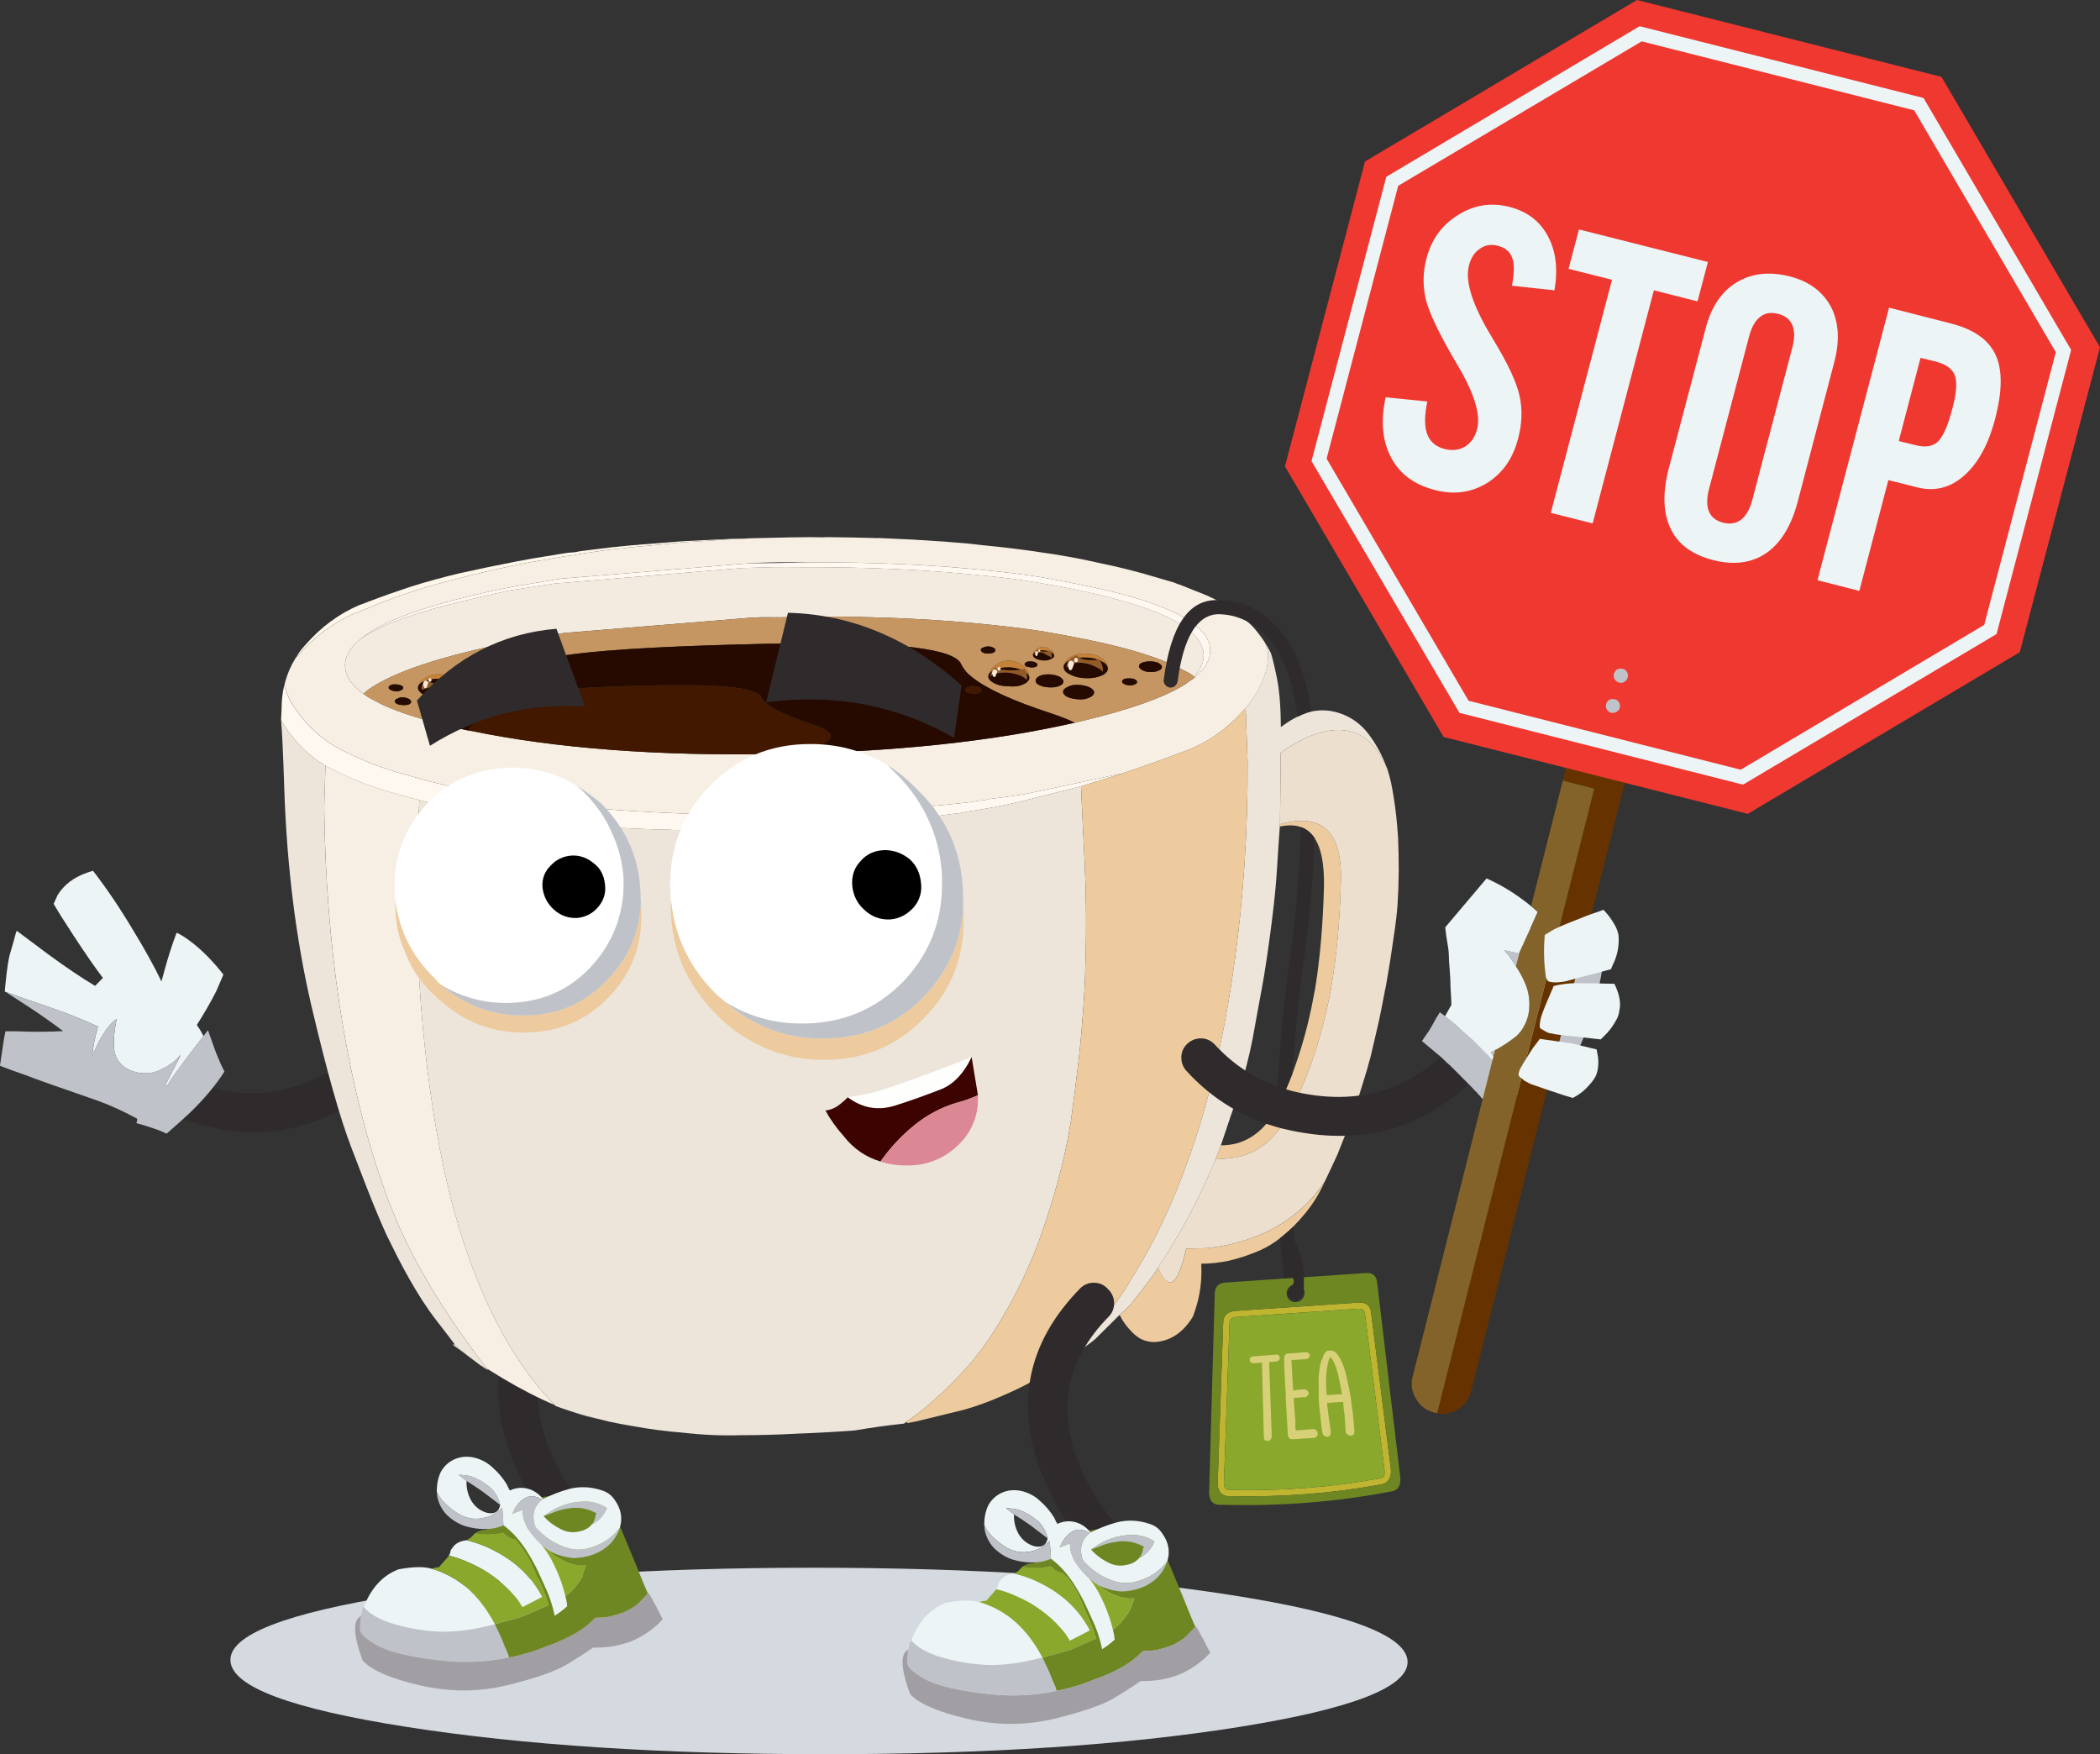 <?xml version="1.0" encoding="UTF-8"?> <svg xmlns="http://www.w3.org/2000/svg" id="b" viewBox="0 0 959.94 801.84"><rect x="0" y="0" width="959.94" height="801.84" fill="#333333" stroke="none"/><defs><style>.d{fill:#fff;}.d,.e,.f,.g,.h,.i,.j,.k,.l,.m,.n,.o,.p,.q,.r,.s,.t,.u,.v,.w,.x,.y,.z,.aa,.ab,.ac,.ad,.ae,.af,.ag{fill-rule:evenodd;stroke-width:0px;}.e{fill:#bfb531;}.f{fill:#a29fa4;}.g{fill:#ede5da;}.h{fill:#fff8f0;}.i{fill:#6f8723;}.j{fill:#edcb9e;}.k{fill:#c58239;}.l{fill:#2f2b2c;}.m{fill:#eddfce;}.n{fill:#ef3830;}.o{fill:#fff6ea;}.p{fill:#8aa82c;}.q{fill:#bfc3c9;}.r{fill:#c59662;}.s{fill:#fcead7;}.t{fill:#915a27;}.u{fill:#ecf4f6;}.v{fill:#83632a;}.w{fill:#d5d9e0;}.x{fill:#000;}.y{fill:#630;}.z{fill:#dc8894;}.aa{fill:#421800;}.ab{fill:#d7d079;}.ac{fill:#3c0301;}.ad{fill:#fefefd;}.ae{fill:#260a00;}.af{fill:#f3ebdf;}.ag{fill:#f7efe3;}</style></defs><g id="c"><path class="l" d="M69.4,487.01c2.3-.48,4.5-.16,6.59.97,26.43,15.71,52.67,15.55,78.73-.48h-.08c11.85-7.51,20.59-17.72,26.22-30.64.96-2.31,2.6-3.86,4.9-4.66,2.25-.75,4.5-.62,6.76.4,2.25,1.02,3.81,2.68,4.66,4.98.86,2.25.83,4.5-.08,6.76-6.92,16.14-17.77,28.9-32.57,38.28l-.08-.08c-32.06,19.84-64.44,20.05-97.14.64-2.09-1.23-3.46-3.03-4.1-5.39-.64-2.41-.38-4.66.8-6.76,1.13-2.14,2.92-3.48,5.39-4.02Z"></path><path class="u" d="M92.96,473.66l-6.43,8.36c-4.93,6.49-8.34,11.31-10.21,14.48l-.64-.72c.59-1.18,1.53-3.03,2.81-5.55,2.04-3.75,3.41-6.46,4.1-8.12-.8.97-1.69,1.9-2.65,2.81-2.52,2.09-5.25,3.67-8.2,4.75-3.11,1.18-6.51,1.26-10.21.24-4.29-1.18-7.18-3.65-8.69-7.4-.96-2.73-1.07-6.78-.32-12.14.21-1.66.51-3.22.88-4.66-2.63,1.66-5.44,5.28-8.44,10.86-1.13,2.31-2.04,4.34-2.73,6.11.22-3.75.96-7.8,2.25-12.14.16-.48.24-.94.24-1.37-6.65-3.06-13.78-5.9-21.39-8.52-7.67-2.63-14.64-5.07-20.91-7.32,0-.05-.08-.08-.24-.08.11-.96.19-1.85.24-2.65.75-8.04,1.61-13.38,2.57-16,.91-3.11,1.69-5.9,2.33-8.36.16-.27.27-.53.32-.8,3.49,2.57,8.26,6.14,14.31,10.7,8.42,6.17,15.63,11.02,21.63,14.56l-.08-.08c1.39-1.45,2.57-2.65,3.54-3.62-3.43-4.5-7.91-10.96-13.43-19.38-3.91-5.95-6.94-10.78-9.09-14.47,1.13-2.52,1.74-3.89,1.85-4.1,2.95-4.66,7.4-8.04,13.35-10.13.54-.21,1.47-.51,2.81-.88,6.22,8.04,12.3,17.05,18.25,27.02,5.52,9.06,9.86,16.91,13.03,23.56.38-1.5.86-3.27,1.45-5.31,1.61-5.9,3.43-11.55,5.47-16.97,1.77.75,4.02,2.17,6.76,4.26,4.99,3.81,9.86,8.77,14.64,14.88-2.09,4.83-3.19,7.37-3.3,7.64-2.57,5.04-5.52,10.16-8.85,15.36.38.59.88,1.37,1.53,2.33.43.75.83,1.47,1.21,2.17.05.22.13.46.24.72Z"></path><path class="q" d="M2.41,453.31c6.27,2.25,13.24,4.69,20.91,7.32,7.61,2.63,14.74,5.47,21.39,8.52,0,.43-.08.88-.24,1.37-1.29,4.34-2.04,8.39-2.25,12.14.7-1.77,1.61-3.81,2.73-6.11,3-5.58,5.82-9.19,8.44-10.86-.38,1.45-.67,3-.88,4.66-.75,5.36-.64,9.41.32,12.14,1.5,3.75,4.4,6.22,8.69,7.4,3.7,1.02,7.1.94,10.21-.24,2.95-1.07,5.68-2.65,8.2-4.75.96-.91,1.85-1.85,2.65-2.81-.7,1.66-2.06,4.37-4.1,8.12-1.29,2.52-2.22,4.37-2.81,5.55l.64.72c1.88-3.16,5.28-7.99,10.21-14.48l6.43-8.36,1.85-2.41c0-.05.03-.05.08,0,.05-.05.13-.11.24-.16.8,2.2,2.01,5.57,3.62,10.13,1.39,3.48,2.68,6.35,3.86,8.6-4.07,6.33-9.3,12.57-15.68,18.74-2.84,2.68-6.43,5.9-10.78,9.65-1.82-.91-3.81-1.72-5.95-2.41-2.25-.8-4.88-1.61-7.88-2.41.64-1.39.54-2.2-.32-2.41-6.11-3.27-11.93-5.9-17.45-7.88-18.92-6.54-29.59-10.32-32.01-11.34-5.63-1.98-9.81-3.51-12.54-4.58.32-2.25.72-4.99,1.21-8.2.38-2.84.8-5.36,1.29-7.56,2.63-.05,6.22,0,10.78.16,4.61.11,9.81.03,15.6-.24-4.72-3.59-9.97-7.29-15.76-11.1-4.5-2.95-8.07-5.25-10.7-6.92Z"></path><path class="w" d="M182.31,729.06c52.06-8.31,115.21-12.46,189.46-12.46s137.81,4.16,190.83,12.46c53.08,8.31,80.01,18.36,80.82,30.16.7,11.8-24.96,21.85-76.96,30.16-52,8.31-115.13,12.46-189.38,12.46s-137.94-4.15-191.07-12.46c-53.07-8.31-79.96-18.36-80.66-30.16-.8-11.79,24.85-21.85,76.96-30.16Z"></path><path class="l" d="M251.71,581.98c1.82-1.72,3.94-2.55,6.35-2.49,2.41.05,4.45.97,6.11,2.73,1.93,1.77,2.92,3.89,2.98,6.35.11,2.41-.67,4.48-2.33,6.19-19.73,20.05-24.07,43.11-13.03,69.16,5.79,13.46,13.91,24.93,24.37,34.42,1.93,1.66,3.03,3.7,3.3,6.11.11,2.41-.59,4.53-2.09,6.35-1.56,1.77-3.57,2.68-6.03,2.73-2.41.11-4.56-.67-6.43-2.33-12.6-11.26-22.41-24.96-29.43-41.09-14.21-33.24-8.79-62.62,16.24-88.14Z"></path><path class="q" d="M226.21,742.41c1.02,2.14,2.04,4.31,3.05,6.51.91,2.41,1.93,4.85,3.06,7.32.11.48.21.94.32,1.37-9.87,2.09-19.86,2.6-30,1.53-14.53-1.5-24.69-3.89-30.48-7.16-5.25-3-7.83-5.49-7.72-7.48l.16.24c-.11-2.3.05-4.42.48-6.35.32-2.09.72-3.38,1.21-3.86,2.63,3.22,7.26,5.82,13.91,7.8,6.76,1.98,13.72,3.14,20.91,3.46,7.34.21,15.71-.91,25.09-3.38Z"></path><path class="f" d="M232.65,757.61c2.57-.43,5.06-1.02,7.48-1.77,3.11-.81,6.22-1.88,9.33-3.22,1.72-.59,3.38-1.21,4.99-1.85,3.43-1.45,6.65-3.06,9.65-4.83,2.95-1.82,5.66-3.99,8.12-6.51,2.14,0,4.21-.16,6.19-.48,2.15-.48,4.26-1.1,6.35-1.85,2.41-.96,4.64-2.25,6.68-3.86,1.56-1.5,3.14-3.14,4.75-4.91,0-.11.11-.11.32,0,.21.11.67.83,1.37,2.17.86,1.45,2.55,4.66,5.07,9.65-3.91,4.29-8.68,7.64-14.31,10.05-5.58,2.09-11.42,3.06-17.53,2.9-3.27,2.31-7.45,4.99-12.54,8.04-5.31,3.06-14.34,6.14-27.1,9.25-12.92,3.06-26.06,3.06-39.4,0-13.46-3.11-22.22-6.89-26.3-11.34-4.18-11.37-4.56-18.07-1.13-20.1.21-.11.38-.3.48-.56-.43,1.93-.59,4.05-.48,6.35l-.16-.24c-.11,1.98,2.47,4.48,7.72,7.48,5.79,3.27,15.95,5.66,30.48,7.16,10.13,1.07,20.13.56,30-1.53Z"></path><path class="u" d="M205.22,711.13h-.08l.64-1.21c.05-.48.16-.97.32-1.45l.8-1.12c1.29-1.88,3.4-2.97,6.35-3.3h.16l2.89.8c3.16.91,6.27,2.17,9.33,3.78,10.03,5.04,17.42,12.14,22.19,21.31l-9.01,4.66c-.64-1.02-1.31-2.06-2.01-3.14-3.43-4.4-7.42-8.18-11.98-11.34-2.95-2.14-6.22-3.99-9.81-5.55-3.22-1.55-6.46-2.71-9.73-3.46h-.08ZM197.34,717.08c1.98.53,3.94,1.26,5.87,2.17,9.33,4.13,17,11.85,23,23.16-9.38,2.47-17.75,3.59-25.09,3.38-7.18-.32-14.15-1.47-20.91-3.46-6.65-1.98-11.29-4.58-13.91-7.8,3.38-8.74,8.68-14.47,15.92-17.21,6.7-1.23,11.74-1.31,15.12-.24Z"></path><path class="i" d="M226.21,742.41c2.14-.64,4.31-1.23,6.51-1.77,2.47-.64,4.85-1.37,7.16-2.17,2.14-.91,4.29-1.88,6.43-2.89,1.45-.59,2.95-1.21,4.5-1.85-.91-2.79-1.9-5.55-2.98-8.28-.27-.64-.59-1.31-.96-2.01-1.45-3.59-2.95-7.08-4.5-10.45-1.72-3.06-3.59-5.84-5.63-8.36-.43-.43-.83-.83-1.21-1.21-1.66-.16-3.14-.86-4.42-2.09-.38-.37-.7-.7-.97-.96-.7.11-1.37.24-2.01.4-3.43.59-6.94.59-10.53,0-.05,0-.13-.03-.24-.08,1.5-1.02,3.13-1.5,4.9-1.45,1.56-.7,3.14-1.18,4.75-1.45,1.34-1.98,2.76-3.75,4.26-5.31.43-.32.86-.62,1.29-.88,1.66-1.13,3.27-2.22,4.83-3.3,2.09-1.29,4.32-2.31,6.67-3.06,2.31-.64,4.64-1.1,7-1.37,2.31-.21,4.72-.38,7.24-.48,2.63.16,5.2.38,7.72.64,2.52.21,5.09.67,7.72,1.37,1.88.43,3.62,1.1,5.23,2.01.11.43.27.83.48,1.21,3.97,9.01,7.56,17.48,10.78,25.41,3.16,7.93,5.15,12.71,5.95,14.31-1.61,1.77-3.19,3.4-4.75,4.91-2.04,1.61-4.26,2.89-6.68,3.86-2.09.75-4.21,1.37-6.35,1.85-1.98.32-4.05.48-6.19.48-2.47,2.52-5.17,4.69-8.12,6.51-3,1.77-6.22,3.38-9.65,4.83-1.61.64-3.27,1.26-4.99,1.85-3.11,1.34-6.22,2.41-9.33,3.22-2.41.75-4.91,1.34-7.48,1.77-.11-.43-.22-.88-.32-1.37-1.13-2.47-2.14-4.91-3.06-7.32-1.02-2.2-2.04-4.37-3.05-6.51ZM259.19,713.78c-4.18-1.82-7.85-4.37-11.02-7.64.05-.7.11-1.37.16-2.01-.11-2.14-.32-4.31-.64-6.51-.86-.27-1.72-.51-2.57-.72-1.07-.27-2.06-.54-2.98-.8l-8.04-2.65,7.4,8.92c7.34,9.97,12.68,19.25,16,27.82.59-.38,1.18-.78,1.77-1.21,1.88-1.45,3.46-3.13,4.75-5.06,1.61-1.98,2.76-4.13,3.46-6.43.27-.75.54-1.47.8-2.17-3,.32-6.03-.19-9.09-1.53Z"></path><path class="p" d="M197.34,717.08c1.18-.43,2.28-.67,3.3-.72,1.66-1.93,3.19-3.67,4.58-5.23h.08c3.27.75,6.51,1.9,9.73,3.46,3.59,1.56,6.86,3.41,9.81,5.55,4.56,3.16,8.55,6.94,11.98,11.34.7,1.07,1.37,2.12,2.01,3.14l9.01-4.66c-4.77-9.17-12.17-16.27-22.19-21.31-3.06-1.61-6.16-2.87-9.33-3.78l-2.89-.8c.48-.43,1.07-.83,1.77-1.21.75-.86,1.47-1.58,2.17-2.17.11.05.19.08.24.08,3.59.59,7.1.59,10.53,0,.64-.16,1.31-.3,2.01-.4.27.27.59.59.97.96,1.29,1.23,2.76,1.93,4.42,2.09.38.37.78.78,1.21,1.21,2.04,2.52,3.91,5.31,5.63,8.36,1.55,3.38,3.06,6.86,4.5,10.45.38.7.7,1.37.96,2.01,1.07,2.73,2.07,5.5,2.98,8.28-1.55.64-3.06,1.26-4.5,1.85-2.15,1.02-4.29,1.98-6.43,2.89-2.31.8-4.69,1.53-7.16,2.17-2.2.54-4.37,1.13-6.51,1.77-6-11.31-13.67-19.03-23-23.16-1.93-.91-3.89-1.64-5.87-2.17ZM259.19,713.78c3.05,1.34,6.08,1.85,9.09,1.53-.27.7-.54,1.42-.8,2.17-.7,2.3-1.85,4.45-3.46,6.43-1.29,1.93-2.87,3.62-4.75,5.06-.59.43-1.18.83-1.77,1.21-3.32-8.58-8.66-17.85-16-27.82l-7.4-8.92,8.04,2.65c.91.27,1.9.54,2.98.8.86.21,1.72.45,2.57.72.32,2.2.54,4.37.64,6.51-.05.64-.11,1.31-.16,2.01,3.16,3.27,6.84,5.82,11.02,7.64Z"></path><path class="q" d="M271.09,696.09c.64-1.12,1.02-2.22,1.13-3.3.16-.38.3-.75.4-1.13-4.02-2.14-8.12-2.89-12.3-2.25-2.95.38-5.82,1.18-8.6,2.41-1.18.43-2.25.83-3.22,1.21.38-.38.88-.72,1.53-1.04,2.47-1.77,5.15-3.14,8.04-4.1,2.68-.96,5.6-1.48,8.77-1.53,3.81-.16,7.34.83,10.61,2.98-1.23,3.22-3.49,5.71-6.76,7.48l.4-.72ZM230.15,697.22c-2.68,1.18-5.6,1.74-8.76,1.69-3,0-6.06-.48-9.17-1.45-2.84-1.02-5.44-2.63-7.8-4.83-2.41-2.46-3.94-5.39-4.58-8.77-.05-.75-.11-1.45-.16-2.09.8,1.93,1.96,3.62,3.46,5.06,2.15,2.2,4.53,4.05,7.16,5.55,3.16,1.61,6.3,2.17,9.41,1.69,3.06-.37,5.74-1.47,8.04-3.3.64-.54,1.26-1.07,1.85-1.61l.56,8.04ZM247.61,706.22c.05-.16.05-.27,0-.32l-.08.16v-.08c-.05.05-.05.11,0,.16-2.41-2.25-4.53-4.74-6.35-7.48-1.5-2.63-2.28-5.44-2.33-8.44-1.18.48-2.41.94-3.7,1.37-.38.16-.72.32-1.05.48,1.13-2.63,2.52-4.66,4.18-6.11,1.82-1.45,3.51-2.12,5.06-2.01,1.5.11,3.03.59,4.58,1.45-3.59,2.89-4.8,6.59-3.62,11.1.21,1.18.86,2.17,1.93,2.98,3.06,3.22,6.62,5.63,10.7,7.24,3.75,1.61,7.51,2.01,11.26,1.21,3.22-.75,6.22-2.01,9.01-3.78,2.57-1.77,4.64-3.75,6.19-5.95-1.02,3-2.57,5.55-4.66,7.64-2.25,2.14-4.8,3.73-7.64,4.74-2.89,1.02-5.87,1.56-8.93,1.61-3.43-.32-6.68-1.18-9.73-2.57-1.71-.91-3.32-2.04-4.82-3.38ZM213.27,676.95l-3.62-2.82c1.82,0,3.7.21,5.63.64,3.06,1.07,5.95,2.74,8.69,4.99,2.36,2.14,3.91,4.85,4.66,8.12-2.57-1.98-5.15-3.94-7.72-5.87-2.57-1.82-5.12-3.51-7.64-5.07Z"></path><path class="u" d="M248.49,693.04c2.14,2.41,4.82,4.42,8.04,6.03,2.63,1.29,5.33,1.61,8.12.96,2.84-.48,4.99-1.8,6.43-3.94l-.4.72c3.27-1.77,5.52-4.26,6.76-7.48-3.27-2.15-6.81-3.14-10.61-2.98-3.16.05-6.08.56-8.77,1.53-2.89.96-5.58,2.33-8.04,4.1-.64.32-1.15.67-1.53,1.04ZM283.39,698.18c-1.55,2.2-3.62,4.18-6.19,5.95-2.79,1.77-5.79,3.03-9.01,3.78-3.75.8-7.51.4-11.26-1.21-4.07-1.61-7.64-4.02-10.7-7.24-1.07-.8-1.71-1.8-1.93-2.98-1.18-4.5.03-8.2,3.62-11.1-1.55-.86-3.08-1.34-4.58-1.45-1.55-.11-3.24.56-5.06,2.01-1.66,1.45-3.06,3.49-4.18,6.11.32-.16.67-.32,1.05-.48,1.29-.43,2.52-.88,3.7-1.37.05,3,.83,5.82,2.33,8.44,1.82,2.73,3.94,5.23,6.35,7.48,2.09,2.52,3.89,5.34,5.39,8.44,1.5,2.95,2.79,6.03,3.86,9.25.96,2.79,1.74,5.71,2.33,8.77,0,.54.05,1.07.16,1.61-1.88,1.72-3.78,3.16-5.71,4.34-.7-3.43-1.74-6.89-3.14-10.38-1.29-2.95-2.65-5.98-4.1-9.09-1.39-3.06-2.95-5.95-4.66-8.69-1.66-2.84-3.59-5.5-5.79-7.96-1.61-1.82-3.51-3.56-5.71-5.23l-.56-8.04c-.59.54-1.21,1.07-1.85,1.61-2.3,1.82-4.98,2.92-8.04,3.3-3.11.48-6.25-.08-9.41-1.69-2.63-1.5-5.01-3.35-7.16-5.55-1.5-1.45-2.65-3.13-3.46-5.06-.05-3.27.56-6.27,1.85-9.01,1.66-2.89,3.99-4.91,7-6.03,2.73-1.02,5.66-1.12,8.76-.32,3.06.86,5.66,2.3,7.8,4.34,2.57,2.2,4.77,4.8,6.59,7.8.38.91.83,1.82,1.37,2.73,3.59-1.61,7.1-1.58,10.53.08,1.88.96,3.43,2.25,4.66,3.86,3.86-1.93,7.8-3.46,11.82-4.58,4.99-1.29,10.02-1.07,15.12.64,2.47.75,4.42,2.22,5.87,4.42,2.84,4.02,3.62,8.17,2.33,12.46ZM247.52,706.06l.08-.16c.05.05.05.16,0,.32l-.08-.16ZM213.27,676.95c-.16,3,.51,5.92,2.01,8.77,1.77,3,4.24,4.93,7.4,5.79,3.43.7,5.41-.51,5.95-3.62-.75-3.27-2.31-5.98-4.66-8.12-2.73-2.25-5.63-3.91-8.69-4.99-1.93-.43-3.81-.64-5.63-.64l3.62,2.82Z"></path><path class="o" d="M344.35,246c-3.86.27-7.75.46-11.66.56-7.13.43-14.23.89-21.31,1.37-6.92.75-13.78,1.42-20.59,2.01-.54.11-1.07.16-1.61.16-.7.05-1.39.11-2.09.16-.27.11-.54.19-.8.24-4.93.38-9.89.97-14.88,1.77l-5.07.72c-1.55.27-3.19.56-4.91.88-1.07.11-2.14.24-3.22.4-2.68.43-5.36.91-8.04,1.45-5.47.8-10.96,1.8-16.49,2.98-8.58,1.82-17.15,3.86-25.73,6.11-7.61,1.88-15.23,4.1-22.84,6.67-6.49,2.25-12.81,4.69-18.98,7.32-1.5.59-3.03,1.18-4.58,1.77-9.38,4.18-17.85,10.53-25.41,19.06-.22.16-.43.38-.64.64.96-1.72,2.2-3.41,3.7-5.07.27-.32.51-.59.72-.8,7.08-7.99,15.2-13.94,24.37-17.85,1.45-.48,2.89-1.02,4.34-1.61,6.17-2.36,12.44-4.58,18.82-6.68,7.51-2.36,15.01-4.42,22.52-6.19,8.36-1.88,16.86-3.64,25.49-5.31,5.41-1.07,10.83-2.01,16.24-2.81,2.63-.48,5.28-.91,7.96-1.29,1.02-.11,2.06-.19,3.14-.24,1.66-.38,3.32-.64,4.98-.8l5.15-.64c4.88-.64,9.78-1.18,14.72-1.61.27-.05.51-.08.72-.08.64-.05,1.31-.11,2.01-.16.59,0,1.15-.06,1.69-.16,6.81-.54,13.62-1.07,20.43-1.61,7.13-.37,14.26-.72,21.39-1.04,3.49-.11,6.97-.21,10.45-.32Z"></path><path class="h" d="M129.95,313.23c1.02,4.07,2.81,7.83,5.39,11.26,3.97,5.63,8.52,10.29,13.67,13.99,2.73,1.98,5.6,3.67,8.6,5.07,3.54,1.72,7.13,3.35,10.78,4.91,4.88,1.93,9.86,3.62,14.96,5.07,2.95.86,5.9,1.69,8.85,2.49,2.68.8,5.36,1.5,8.04,2.09,3.7.96,7.42,1.8,11.18,2.49,8.58,1.82,17.1,3.38,25.57,4.67,9.11,1.39,18.26,2.55,27.42,3.46,2.36.21,4.74.43,7.16.64,7.24.7,14.58,1.23,22.03,1.61h.48c.7.05,1.39.11,2.09.16,5.2.27,10.43.51,15.68.72.75-.05,1.5-.05,2.25,0,1.18.05,2.36.11,3.54.16,4.4.11,8.85.16,13.35.16h4.42c.86.11,1.69.19,2.49.24l5.55-.24c4.72,0,9.46-.03,14.23-.08,7.34-.11,14.72-.32,22.11-.64.86.05,1.74.08,2.65.08l18.66-1.13c6.86-.54,13.7-1.04,20.51-1.53h.48l.96-.16c6.59-.59,13.08-1.23,19.46-1.93l4.1-.64c1.23-.16,2.63-.35,4.18-.56.54-.05,1.1-.19,1.69-.4,5.25-.59,10.54-1.31,15.84-2.17l44.71-9.49-18.9,5.87-28.31,7.16c-7.61,1.77-15.31,3.22-23.08,4.34-1.45.27-2.84.54-4.18.8l-4.18.48c-6.43.91-12.97,1.71-19.62,2.41l-.89.16h-.48c-6.86.64-13.72,1.32-20.59,2.01l-18.74,1.29c-.91-.05-1.79-.08-2.65-.08-7.4.54-14.8.88-22.19,1.05-4.72.16-9.44.24-14.16.24l-5.55.16c-.8-.06-1.63-.08-2.49-.08-1.5,0-2.97.02-4.42.08h-13.35c-1.18-.06-2.36-.11-3.54-.16-.75-.05-1.5-.05-2.25,0-5.2-.16-10.37-.35-15.52-.56-.7-.05-1.39-.11-2.09-.16h-.56c-7.35-.27-14.61-.75-21.79-1.45-2.47-.16-4.88-.43-7.24-.8-9.06-.75-18.09-1.85-27.1-3.3-8.42-1.13-16.83-2.6-25.25-4.42-1.5-.32-2.97-.62-4.42-.88-2.63-.64-5.23-1.29-7.8-1.93-5.15-1.34-10.32-2.79-15.52-4.34-4.93-1.45-9.81-3.19-14.64-5.23-3.54-1.55-7.05-3.22-10.53-4.98-.8-.38-1.55-.78-2.25-1.21-7.51-4.4-13.8-10.59-18.9-18.58-.48-.75-.94-1.5-1.37-2.25v-.24c.11-1.71.19-3.4.24-5.07,0-3.75.4-7.29,1.21-10.62ZM342.1,257.5c4.5-.05,9.03-.11,13.59-.16,4.5-.05,8.95-.13,13.35-.24,30.93-.22,59.32,1.1,85.16,3.94,7.29.75,14.39,1.66,21.31,2.73,6.75,1.18,13.38,2.44,19.86,3.78,21.23,4.29,36.62,9.27,46.16,14.96,7.83,4.56,11.71,9.54,11.66,14.96-.05,3.59-1.72,7-4.99,10.21-.59.59-1.23,1.24-1.93,1.93-.16-.16-.3-.27-.4-.32,2.89-3.11,4.34-6.33,4.34-9.65,0-5.47-3.91-10.48-11.74-15.04-9.49-5.52-24.88-10.51-46.16-14.96-6.38-1.29-13-2.49-19.86-3.62-6.92-1.12-13.99-2.04-21.23-2.73-25.84-2.79-54.23-4.13-85.16-4.02-4.34-.05-8.82-.05-13.43,0-4.5.11-9.01.24-13.51.4l-85.56,7.08-20.99,3.22c-6.81,1.45-13.4,2.95-19.78,4.5-21.98,5.2-37.72,10.86-47.2,16.97-.27.21-.51.4-.72.56,1.07-.91,2.33-1.8,3.78-2.65,9.49-6.22,25.22-11.93,47.21-17.13,6.33-1.55,12.92-2.98,19.78-4.26l20.91-3.46,85.56-7Z"></path><path class="ag" d="M569.43,323.6c-4.72,5.47-10.03,10.11-15.92,13.91-3.33,2.09-6.7,3.8-10.13,5.15-5.47,2.09-10.91,4.1-16.32,6.03-4.66,1.66-9.33,3.27-13.99,4.83l-44.71,9.49c-5.31.86-10.59,1.58-15.84,2.17-.59.21-1.15.35-1.69.4-1.56.21-2.95.4-4.18.56l-4.1.64c-6.38.7-12.87,1.34-19.46,1.93l-.96.16h-.48c-6.81.48-13.64.99-20.51,1.53l-18.66,1.13c-.91,0-1.79-.03-2.65-.08-7.4.32-14.77.54-22.11.64-4.77.05-9.52.08-14.23.08l-5.55.24c-.8-.05-1.64-.13-2.49-.24h-4.42c-4.5,0-8.95-.05-13.35-.16-1.18-.05-2.36-.11-3.54-.16-.75-.05-1.5-.05-2.25,0-5.25-.21-10.48-.46-15.68-.72-.7-.05-1.39-.11-2.09-.16h-.48c-7.45-.38-14.8-.91-22.03-1.61-2.41-.21-4.8-.43-7.16-.64-9.17-.91-18.31-2.06-27.42-3.46-8.47-1.29-16.99-2.84-25.57-4.67-3.75-.7-7.48-1.53-11.18-2.49-2.68-.59-5.36-1.29-8.04-2.09-2.95-.8-5.9-1.64-8.85-2.49-5.09-1.45-10.08-3.13-14.96-5.07-3.65-1.55-7.24-3.19-10.78-4.91-3-1.39-5.87-3.08-8.6-5.07-5.15-3.7-9.71-8.37-13.67-13.99-2.57-3.43-4.37-7.18-5.39-11.26.16-.48.27-.94.32-1.37,0-.05.03-.13.08-.24,1.02-3.75,2.57-7.32,4.66-10.69l.16-.16c.05-.11.14-.24.24-.4l.08-.08c.22-.27.43-.48.64-.64,7.56-8.52,16.03-14.88,25.41-19.06,1.55-.59,3.08-1.18,4.58-1.77,6.17-2.63,12.49-5.07,18.98-7.32,7.61-2.57,15.23-4.8,22.84-6.67,8.58-2.25,17.16-4.29,25.73-6.11,5.52-1.18,11.02-2.17,16.49-2.98,2.68-.54,5.36-1.02,8.04-1.45,1.07-.16,2.15-.29,3.22-.4,1.72-.32,3.35-.62,4.91-.88l5.07-.72c4.99-.8,9.95-1.39,14.88-1.77.27-.05.54-.13.8-.24.7-.05,1.39-.11,2.09-.16.54,0,1.07-.05,1.61-.16,6.81-.59,13.67-1.26,20.59-2.01,7.08-.48,14.18-.94,21.31-1.37,3.91-.11,7.8-.29,11.66-.56l18.26-.4c2.52-.05,5.06-.08,7.64-.08l5.47.08c.86,0,1.72-.03,2.57-.08,7.08.05,14.18.19,21.31.4.75.05,1.5.05,2.25,0,5.26.27,10.48.51,15.68.72.7.05,1.39.11,2.09.16h.48c7.45.43,14.8.96,22.03,1.61,2.36.27,4.74.54,7.16.8,9.11.86,18.26,1.98,27.42,3.38,8.47,1.18,16.94,2.73,25.41,4.66,9.49,1.93,18.87,4.32,28.15,7.16,2.09.64,4.21,1.26,6.35,1.85.64.22,1.31.48,2.01.8.16,0,.29.03.4.08,3.27,1.29,6.57,2.6,9.89,3.94,5.79,2.25,11.29,5.25,16.49,9.01,2.63,1.98,5.04,4.1,7.24,6.35,1.88,2.09,3.65,4.4,5.31,6.91.97,1.77,1.5,3.4,1.61,4.91,0,3.32-.16,5.71-.48,7.16-1.55,5.68-3.94,10.67-7.16,14.96-.86,1.07-1.69,2.14-2.49,3.22ZM191.71,365.74l-1.21,23.88c-.59,31.63.7,61.76,3.86,90.39,2.9,26.75,7.18,50.82,12.87,72.21.43,1.39.83,2.76,1.21,4.1.32,1.13.64,2.25.97,3.38.7,2.41,1.42,4.74,2.17,7,2.04,6.38,4.24,12.49,6.59,18.33,9.44,23.59,21.23,42.65,35.38,57.18-7.4-3.11-15.33-7.18-23.8-12.22-2.41-1.5-4.85-3-7.32-4.5-10.83-14.15-19.97-27.64-27.42-40.45-6.38-10.94-11.53-21.36-15.44-31.28-.59-1.39-1.18-2.84-1.77-4.34-.38-.97-.72-1.9-1.04-2.82v-.08c-1.23-3.22-2.36-6.46-3.38-9.73-.11-.16-.19-.32-.24-.48-7.61-22.95-13.59-48.6-17.93-76.96-4.34-29-6.67-59.13-7-90.39l.56-18.98c.7.43,1.45.83,2.25,1.21,3.48,1.77,7,3.43,10.53,4.98,4.82,2.04,9.7,3.78,14.64,5.23,5.2,1.55,10.37,3,15.52,4.34ZM260.47,644.95c1.72.54,3.46,1.07,5.23,1.61,2.31.64,4.61,1.26,6.92,1.85-3.86-.8-7.91-1.96-12.14-3.46ZM207.15,614.79h.08l.24.16.08-.16v-.08l.08-.08c0-.05.03-.08.08-.08v-.08c.05.05.13.11.24.16l.08.08c.16.16.32.35.48.56.86.7,1.72,1.42,2.57,2.17.16.11.32.27.48.48h.08c0,.05.03.08.08.08.05.05.11.08.16.08s.11.03.16.08c.06.05.11.11.16.16.54.43,1.07.88,1.61,1.37-.54-.43-1.07-.83-1.61-1.21l-5.07-3.7ZM197.18,329.87c5.2,1.45,10.8,2.79,16.81,4.02.48.05,1.02.13,1.61.24,38.65,7.99,85.24,11.5,139.77,10.53.7-.05,1.39-.08,2.09-.08,51.79-.96,96.39-5.71,133.81-14.23,1.29-.32,2.55-.62,3.78-.88,21.28-5.09,36.72-10.56,46.32-16.41.64-.43,1.26-.88,1.85-1.37,1.13-.7,2.14-1.39,3.06-2.09.7-.7,1.34-1.34,1.93-1.93,3.27-3.22,4.93-6.62,4.99-10.21.05-5.41-3.83-10.4-11.66-14.96-9.54-5.68-24.93-10.67-46.16-14.96-6.49-1.34-13.11-2.6-19.86-3.78-6.92-1.07-14.02-1.98-21.31-2.73-25.84-2.84-54.23-4.15-85.16-3.94-4.34-.11-8.79-.14-13.35-.08-4.56.05-9.09.22-13.59.48l-85.56,7-20.91,3.46c-6.86,1.29-13.46,2.71-19.78,4.26-21.98,5.2-37.72,10.91-47.21,17.13-1.45.86-2.71,1.74-3.78,2.65-4.77,3.91-7.16,7.96-7.16,12.14,0,4.61,2.79,8.93,8.36,12.95.75.54,1.55,1.1,2.41,1.69.43.21.83.43,1.21.64,1.39.75,2.95,1.58,4.66,2.49,6,2.79,13.62,5.44,22.84,7.96Z"></path><path class="af" d="M545.87,309.28c-.7-.59-1.42-1.1-2.17-1.53-.75-.38-1.53-.78-2.33-1.21-9.54-5.36-24.45-10.11-44.71-14.24-6.38-1.29-13-2.52-19.86-3.7-6.97-1.07-14.07-1.98-21.31-2.73-25.84-2.84-54.23-4.18-85.16-4.02-4.29-.05-8.71-.05-13.27,0-4.56.05-9.11.22-13.67.48l-85.64,7-20.83,3.38c-6.81,1.39-13.4,2.84-19.78,4.34-23.11,5.52-39.32,11.55-48.65,18.09-.86.64-1.66,1.29-2.41,1.93-5.58-4.02-8.36-8.34-8.36-12.95,0-4.18,2.39-8.23,7.16-12.14.22-.16.46-.35.72-.56,9.49-6.11,25.22-11.77,47.2-16.97,6.38-1.55,12.98-3.06,19.78-4.5l20.99-3.22,85.56-7.08c4.5-.16,9.01-.3,13.51-.4,4.61-.05,9.09-.05,13.43,0,30.93-.11,59.32,1.23,85.16,4.02,7.24.7,14.31,1.61,21.23,2.73,6.86,1.13,13.48,2.33,19.86,3.62,21.28,4.45,36.67,9.43,46.16,14.96,7.83,4.56,11.74,9.57,11.74,15.04,0,3.32-1.45,6.54-4.34,9.65Z"></path><path class="g" d="M191.71,365.74c2.57.64,5.17,1.29,7.8,1.93,1.45.27,2.92.56,4.42.88,8.42,1.82,16.83,3.3,25.25,4.42,9.01,1.45,18.04,2.55,27.1,3.3,2.36.38,4.77.64,7.24.8,7.18.7,14.45,1.18,21.79,1.45h.56c.7.05,1.39.11,2.09.16,5.15.21,10.32.4,15.52.56.75-.05,1.5-.05,2.25,0,1.18.05,2.36.11,3.54.16h13.35c1.45-.06,2.92-.08,4.42-.08.86,0,1.69.02,2.49.08l5.55-.16c4.72,0,9.44-.08,14.16-.24,7.4-.16,14.8-.51,22.19-1.05.86,0,1.74.03,2.65.08l18.74-1.29c6.86-.7,13.72-1.37,20.59-2.01h.48l.89-.16c6.65-.7,13.19-1.5,19.62-2.41l4.18-.48c1.34-.27,2.73-.54,4.18-.8,7.77-1.12,15.47-2.57,23.08-4.34l28.31-7.16c.48,11.26,1.02,22.49,1.61,33.7.32,6.91.54,13.88.64,20.91.11,8.85.03,17.67-.24,26.46-.16,7.83-.56,15.63-1.21,23.4-.54,7.77-1.26,15.49-2.17,23.16-1.02,8.47-2.12,17.02-3.3,25.65-1.34,8.36-3.08,16.57-5.23,24.61-1.55,6-3.32,12.04-5.31,18.09-.27.8-.54,1.66-.8,2.57-.27.86-.59,1.77-.96,2.73-.27.96-.59,1.88-.97,2.73-.32.97-.64,1.93-.96,2.9-2.2,5.95-4.64,11.79-7.32,17.53-.21.43-.4.83-.56,1.21-2.84,5.95-5.92,11.71-9.25,17.29-4.07,7.08-8.63,13.7-13.67,19.86-4.77,5.63-9.89,10.91-15.36,15.84-4.77,4.45-9.7,8.42-14.8,11.9-.37.32-.72.59-1.04.8-7.56.8-15.07,1.85-22.52,3.13-8.63.64-17.32,1.13-26.06,1.45-8.74.48-17.42.72-26.06.72-8.68.27-17.37-.11-26.05-1.12-7.77-.59-15.57-1.61-23.4-3.06-3.59-.59-7.16-1.26-10.69-2.01-1.93-.48-3.89-.96-5.87-1.45-2.31-.59-4.61-1.21-6.92-1.85-1.77-.54-3.51-1.07-5.23-1.61-.48-.16-.97-.32-1.45-.48-1.5-.48-2.95-.99-4.34-1.53-.21-.11-.43-.16-.64-.16-.16-.22-.32-.4-.48-.56-14.15-14.53-25.95-33.59-35.38-57.18-2.36-5.84-4.56-11.96-6.59-18.33-.75-2.25-1.47-4.58-2.17-7-.32-1.13-.64-2.25-.97-3.38-.38-1.34-.78-2.71-1.21-4.1-5.68-21.39-9.97-45.46-12.87-72.21-3.16-28.63-4.45-58.76-3.86-90.39l1.21-23.88ZM569.43,323.6c.8-1.07,1.64-2.14,2.49-3.22,3.22-4.29,5.6-9.27,7.16-14.96.32-1.45.48-3.83.48-7.16-.11-1.5-.64-3.14-1.61-4.91,1.07,1.61,2.04,3.27,2.9,4.99.64,1.66,1.58,5.47,2.81,11.42,1.18,5.84,1.79,13.38,1.85,22.6,3.81-2.95,7.85-5.17,12.14-6.67.64-.22,1.29-.38,1.93-.48,4.61-.96,9.19-.59,13.75,1.13,4.83,1.77,8.93,4.85,12.3,9.25,2.68,3.54,4.93,7.37,6.75,11.5.59,1.45,1.18,2.92,1.77,4.42-6.54-15.76-17.5-21.07-32.89-15.92-4.83,1.66-9.78,4.26-14.88,7.8l-.96.72-.32,32.65-.08,1.05c-.48,6.49-.91,12.97-1.29,19.46-.37,5.84-.91,11.71-1.61,17.61-.97,8.42-2.09,16.83-3.38,25.25-.59,4.02-1.26,8.04-2.01,12.06-1.39,7.4-2.73,14.74-4.02,22.03-1.72,8.85-3.94,17.4-6.67,25.65-.22.54-.4,1.1-.56,1.69-1.02,3.11-2.06,6.19-3.14,9.25-1.39,4.18-2.81,8.42-4.26,12.71-.48,1.23-.94,2.49-1.37,3.78-.11.11-.19.27-.24.48-.32.75-.59,1.47-.8,2.17-2.09,5.04-4.32,10-6.68,14.88-3.22,6.86-6.7,13.46-10.45,19.78-2.95,5.09-6,10.03-9.17,14.8-.7,1.18-1.45,2.33-2.25,3.46-.54.75-1.07,1.47-1.61,2.17-1.45,1.98-2.92,3.91-4.42,5.79-1.39,1.82-2.84,3.64-4.34,5.47-1.5,1.61-3.16,3.19-4.99,4.74l-10.94,10.86-1.13.96c-.8.59-1.61,1.21-2.41,1.85l-.4.24c-1.56,1.18-3.78,2.87-6.68,5.06l-2.49,1.85c.7-.7,1.37-1.39,2.01-2.09,1.5-1.66,3.11-3.43,4.83-5.31,1.66-1.72,3.27-3.48,4.82-5.31,1.56-1.71,3.03-3.54,4.42-5.47,1.5-1.98,3.03-3.97,4.58-5.95,1.45-1.88,2.87-3.86,4.26-5.95,1.45-1.98,2.76-4.07,3.94-6.27.11-.11.21-.27.32-.48,3.22-5.09,6.33-10.43,9.33-16,5.52-10.51,10.53-21.74,15.04-33.69.05-.21.11-.38.16-.48,1.66-4.45,3.27-9.01,4.83-13.67.37-1.29.78-2.52,1.21-3.7,7.4-23.54,13.05-49.7,16.97-78.49,4.02-29.22,5.98-59.46,5.87-90.71l-.88-24.69ZM207.96,614.63c-.75-1.07-3.81-5.07-9.17-11.98-3.65-4.77-7.45-10.64-11.42-17.61-1.77-3.11-3.57-6.43-5.39-9.97-2.31-4.61-3.97-7.93-4.99-9.97-.96-1.99-2.6-5.74-4.91-11.26-2.36-5.63-6.14-15.28-11.34-28.95-5.25-13.56-11.42-35.44-18.5-65.62-7.02-30.34-11.12-63.34-12.3-98.99-.48-14.96-.96-25.33-1.45-31.12.43.75.88,1.5,1.37,2.25,5.09,7.99,11.39,14.18,18.9,18.58l-.56,18.98c.32,31.25,2.65,61.38,7,90.39,4.34,28.36,10.32,54.01,17.93,76.96.05.16.13.32.24.48,1.02,3.27,2.15,6.51,3.38,9.73v.08c.32.91.67,1.85,1.04,2.82.59,1.5,1.18,2.95,1.77,4.34,3.91,9.92,9.06,20.35,15.44,31.28,7.45,12.81,16.59,26.3,27.42,40.45.05.05.11.11.16.16.21.22.4.46.56.72-.32-.27-.67-.48-1.05-.64-.11-.11-.19-.19-.24-.24-.86-.54-1.69-1.07-2.49-1.61-1.88-1.39-3.73-2.79-5.55-4.18-.54-.48-1.07-.94-1.61-1.37-.05-.05-.11-.11-.16-.16-.05-.05-.11-.08-.16-.08s-.11-.03-.16-.08c-.06,0-.08-.03-.08-.08h-.08c-.16-.21-.32-.38-.48-.48-.86-.75-1.72-1.48-2.57-2.17-.16-.21-.32-.4-.48-.56l-.08-.08ZM207.64,614.63l-.08.08v.08l-.08.16-.24-.16h-.08v-.08l.16-.32c.11.11.21.19.32.24ZM370.32,281.86c-4.4.11-8.85.22-13.35.32-4.56.05-9.09.11-13.59.16,4.56-.27,9.11-.43,13.67-.48,4.56-.05,8.98-.05,13.27,0Z"></path><path class="r" d="M343.38,282.34c4.5-.05,9.03-.11,13.59-.16,4.5-.11,8.95-.21,13.35-.32,30.93-.16,59.32,1.18,85.16,4.02,7.24.75,14.34,1.66,21.31,2.73,6.86,1.18,13.48,2.41,19.86,3.7,20.27,4.13,35.17,8.87,44.71,14.24.8.43,1.58.83,2.33,1.21.75.43,1.48.94,2.17,1.53.11.05.24.16.4.32-.91.7-1.93,1.39-3.06,2.09-.59.48-1.21.94-1.85,1.37-9.6,5.84-25.04,11.31-46.32,16.41-1.23.27-2.49.56-3.78.88-2.73-1.39-6.38-2.84-10.94-4.34-17.05-5.58-28.9-10.96-35.55-16.16-1.02-.8-1.9-1.56-2.65-2.25-1.23-1.39-2.17-2.76-2.81-4.1-3.06-6.92-28.71-10.08-76.96-9.49-1.45.11-2.92.16-4.42.16-2.63.05-5.17.08-7.64.08-3.97.11-7.77.21-11.42.32h-1.29c-39.89,1.07-67.2,2.87-81.95,5.39-6.65,1.29-13.32,3.22-20.02,5.79-3.32,1.23-6.68,2.73-10.05,4.5-2.14,1.02-4.26,2.09-6.35,3.22-2.04,1.18-4.1,2.47-6.19,3.86-2.95,1.82-5.87,3.78-8.77,5.87-3.27,2.41-5.63,4.64-7.08,6.67-9.22-2.52-16.83-5.17-22.84-7.96-1.72-.91-3.27-1.74-4.66-2.49-.38-.21-.78-.43-1.21-.64-.86-.59-1.66-1.15-2.41-1.69.75-.64,1.55-1.29,2.41-1.93,9.33-6.54,25.55-12.57,48.65-18.09,6.38-1.5,12.97-2.95,19.78-4.34l20.83-3.38,85.64-7ZM183.35,313.31c-.64-.32-1.45-.48-2.41-.48-.91-.11-1.69,0-2.33.32-.64.27-.96.64-.96,1.13,0,.43.29.78.88,1.04.7.38,1.5.62,2.41.72.96,0,1.77-.19,2.41-.56.64-.27.96-.62.96-1.05,0-.48-.32-.86-.96-1.13ZM180.46,320.46c0,.54.38.99,1.13,1.37.7.27,1.53.43,2.49.48,1.07.05,2.01-.06,2.81-.32.7-.32,1.04-.72,1.04-1.21s-.32-.91-.96-1.29c-.75-.43-1.66-.67-2.73-.72-1.02-.05-1.88.13-2.57.56-.8.27-1.21.64-1.21,1.13ZM216.4,302.45c-1.34,0-2.49.21-3.46.64-.97.38-1.45.88-1.45,1.53s.43,1.21,1.29,1.69c.91.53,2.01.8,3.3.8h1.37c.86-.05,1.61-.27,2.25-.64.91-.37,1.39-.88,1.45-1.53,0-.64-.43-1.21-1.29-1.69-.97-.48-2.12-.75-3.46-.8ZM191.39,313.23c-.22.38-.32.78-.32,1.21,0,.38.11.72.32,1.05.05.21.16.38.32.48.43.59,1.1,1.13,2.01,1.61,1.82.91,4.05,1.42,6.67,1.53,2.57.16,4.8-.19,6.68-1.05.75-.27,1.34-.62,1.77-1.04.64-.59.99-1.18,1.05-1.77v-.16l-.08-.08v-.16c0-1.66-.7-3.05-2.09-4.18-.22-.21-.4-.38-.56-.48-1.82-1.29-3.99-1.96-6.51-2.01-2.63,0-4.83.62-6.59,1.85-1.34.91-2.23,1.98-2.65,3.22ZM195.09,310.89c-.21.05-.4.11-.56.16.05-.05.13-.11.24-.16.05-.05.11-.08.16-.08s.11.03.16.08ZM207.72,308.88c0,.21.13.46.4.72.11.11.27.22.48.32.54.21,1.23.35,2.09.4.86,0,1.55-.08,2.09-.24.54-.27.8-.62.8-1.04,0-.38-.27-.7-.8-.97-.48-.32-1.15-.48-2.01-.48-.86-.05-1.58.05-2.17.32-.59.27-.88.59-.88.96ZM481.78,299.31c-.11-.91-.51-1.66-1.21-2.25-.16.05-.29.11-.4.16-.05,0-.08.03-.08.08.05.11.11.24.16.4.06.11.11.21.16.32-.32-.21-.67-.35-1.05-.4.27-.16.51-.27.72-.32-.38-.64-.75-1.02-1.13-1.13-.05,0-.13-.03-.24-.08-.54-.27-1.13-.4-1.77-.4-1.29,0-2.41.43-3.38,1.29-.59.54-.99,1.15-1.21,1.85-.11.11-.16.29-.16.56v.16c.11.59.56,1.1,1.37,1.53.86.43,1.96.7,3.3.8,1.39.11,2.55-.11,3.46-.64.7-.27,1.15-.56,1.37-.88.11-.27.16-.48.16-.64s-.03-.3-.08-.4ZM469.23,304.7c.59.16,1.31.3,2.17.4.86,0,1.53-.08,2.01-.24.54-.27.8-.62.8-1.04,0-.38-.27-.7-.8-.97-.48-.32-1.15-.48-2.01-.48-.86-.11-1.58-.03-2.17.24-.59.32-.88.67-.88,1.04s.29.72.88,1.05ZM452.02,308.16c-.16.27-.24.59-.24.96v.32c.16,1.07,1.07,2.04,2.73,2.89,1.77.91,3.94,1.37,6.52,1.37,2.63.27,4.85-.03,6.67-.88,1.13-.43,1.9-.99,2.33-1.69.16-.27.3-.48.4-.64.05-.27.08-.51.08-.72,0-.27-.03-.48-.08-.64-.11-1.39-.56-2.57-1.37-3.54h-.08c-.43-.48-.91-.94-1.45-1.37-1.77-1.45-3.94-2.2-6.51-2.25-2.52.11-4.69.94-6.52,2.49-1.23,1.02-2.06,2.25-2.49,3.7ZM475.27,308.96c-1.23.59-1.85,1.29-1.85,2.09-.11.86.48,1.58,1.77,2.17,1.23.59,2.73.91,4.5.97,1.71.11,3.22-.11,4.5-.64,1.23-.48,1.88-1.12,1.93-1.93,0-.86-.62-1.63-1.85-2.33-1.29-.59-2.79-.94-4.5-1.05-1.77-.05-3.27.19-4.5.72ZM455,297.22c0-.48-.3-.86-.89-1.12-.64-.38-1.45-.59-2.41-.64-.91.05-1.69.24-2.33.56-.64.22-.99.56-1.05,1.05,0,.43.32.83.96,1.21.64.32,1.42.48,2.33.48.97,0,1.77-.13,2.41-.4.64-.32.97-.7.97-1.13ZM502.61,301.73c-.27-.11-.51-.16-.72-.16.11-.11.21-.19.32-.24.11.11.24.24.4.4ZM486.2,304.58v.12c0,.05.03.11.08.16v.24c.06,1.29.99,2.33,2.81,3.13,1.93,1.07,4.29,1.66,7.08,1.77,2.79.11,5.17-.27,7.16-1.13.64-.27,1.15-.54,1.53-.8.91-.64,1.42-1.39,1.53-2.25v-.4c-.05-1.77-1.04-3.33-2.98-4.66-1.93-1.29-4.29-1.96-7.08-2.01-1.66-.05-3.19.13-4.58.56-.86.27-1.69.64-2.49,1.12-1.8,1.17-2.82,2.55-3.06,4.14ZM500.76,300.52c-.11-.05-.19-.08-.24-.08l.08-.08.16.16ZM516.44,310.09c-.96-.05-1.8.03-2.49.24-.64.32-.99.72-1.04,1.21,0,.43.32.8.96,1.13.7.38,1.53.59,2.49.64.97,0,1.77-.16,2.41-.48.7-.27,1.02-.62.97-1.04.05-.48-.24-.89-.89-1.21-.64-.32-1.45-.48-2.41-.48ZM531.16,304.94c0-.64-.51-1.26-1.53-1.85-1.02-.48-2.25-.75-3.7-.8-1.45,0-2.68.19-3.7.56-1.02.38-1.56.91-1.61,1.61.05.7.56,1.31,1.53,1.85,1.02.59,2.25.88,3.7.88,1.45.05,2.68-.16,3.7-.64,1.02-.38,1.55-.91,1.61-1.61ZM493.12,313.06c-1.93-.16-3.59.13-4.99.88-1.39.59-2.12,1.31-2.17,2.17-.05.97.62,1.8,2.01,2.49,1.39.59,3.05.94,4.98,1.04,1.93.16,3.59-.11,4.99-.8,1.39-.59,2.12-1.34,2.17-2.25.05-.86-.62-1.66-2.01-2.41-1.39-.64-3.06-1.02-4.99-1.13Z"></path><path class="ae" d="M183.35,313.31c.64.27.96.64.96,1.13,0,.43-.32.78-.96,1.05-.64.38-1.45.56-2.41.56-.91-.11-1.72-.35-2.41-.72-.59-.27-.88-.62-.88-1.04,0-.48.32-.86.96-1.13.64-.32,1.42-.43,2.33-.32.96,0,1.77.16,2.41.48ZM180.46,320.46c0-.48.4-.86,1.21-1.13.7-.43,1.55-.62,2.57-.56,1.07.05,1.98.3,2.73.72.64.38.96.8.96,1.29s-.35.88-1.04,1.21c-.8.27-1.74.38-2.81.32-.97-.06-1.8-.21-2.49-.48-.75-.38-1.13-.83-1.13-1.37ZM213.99,333.89c-6-1.23-11.61-2.57-16.81-4.02,1.45-2.04,3.81-4.26,7.08-6.67,2.89-2.09,5.82-4.05,8.77-5.87,2.09-1.39,4.15-2.68,6.19-3.86,2.09-1.13,4.21-2.2,6.35-3.22,3.38-1.77,6.73-3.27,10.05-4.5,6.7-2.57,13.38-4.5,20.02-5.79,14.74-2.52,42.06-4.31,81.95-5.39h1.29c3.65-.11,7.45-.21,11.42-.32,2.47,0,5.01-.03,7.64-.08,1.5,0,2.98-.05,4.42-.16,48.25-.59,73.9,2.58,76.96,9.49.64,1.34,1.58,2.71,2.81,4.1.75.7,1.63,1.45,2.65,2.25,6.65,5.2,18.5,10.59,35.55,16.16,4.56,1.5,8.2,2.95,10.94,4.34-37.42,8.52-82.03,13.27-133.81,14.23,3.7-.59,7.1-1.23,10.21-1.93,15.17-3.59,16.11-7.56,2.82-11.9-13.35-4.29-20.91-8.39-22.68-12.3-1.77-3.91-16.73-5.66-44.87-5.23-20.85.38-36.53,1.05-47.04,2.01-.86.11-1.66.24-2.41.4-2.68.27-4.96.51-6.84.72-3.22.75-6.46,1.71-9.73,2.89-3.22,1.13-6.46,2.63-9.73,4.5-2.9,1.55-5.84,3.43-8.85,5.63-2.2,1.5-3.65,3-4.34,4.5ZM442.37,314.11c-.8.32-1.21.72-1.21,1.21,0,.54.37.97,1.13,1.29.7.27,1.58.43,2.65.48,1.02.05,1.9-.08,2.65-.4.7-.21,1.05-.56,1.05-1.05s-.32-.96-.97-1.45c-.75-.38-1.64-.59-2.65-.64-1.07-.05-1.96.13-2.65.56ZM433.37,315.16c-1.23-.64-2.73-.99-4.5-1.05-1.72-.05-3.22.19-4.5.72-1.23.54-1.85,1.21-1.85,2.01-.05.8.51,1.55,1.69,2.25,1.29.64,2.79.99,4.5,1.04,1.77.05,3.27-.21,4.5-.8,1.23-.54,1.9-1.21,2.01-2.01,0-.86-.62-1.58-1.85-2.17ZM216.4,302.45c1.34.05,2.49.32,3.46.8.86.48,1.29,1.05,1.29,1.69-.05.64-.54,1.15-1.45,1.53-.64.38-1.39.59-2.25.64h-1.37c-1.29,0-2.39-.27-3.3-.8-.86-.48-1.29-1.05-1.29-1.69s.48-1.15,1.45-1.53c.96-.43,2.12-.64,3.46-.64ZM195.09,310.89c1.61-.48,3.46-.7,5.55-.64,2.25.21,4.18.64,5.79,1.29-1.18.64-3.08.96-5.71.96-1.66.05-3.08-.19-4.26-.72-.59-.16-1.05-.46-1.37-.89ZM209.81,314.99l.08.08v.16c-.05.59-.4,1.18-1.05,1.77-.43.43-1.02.78-1.77,1.04-1.88.86-4.1,1.21-6.68,1.05-2.63-.11-4.85-.62-6.67-1.53-.91-.48-1.58-1.02-2.01-1.61-.16-.11-.27-.27-.32-.48-.22-.32-.32-.67-.32-1.05,0-.43.11-.83.32-1.21.43-.8,1.26-1.42,2.49-1.85.22-.11.43-.21.64-.32-1.23,1.02-1.85,2.17-1.85,3.46,0,.38.05.64.16.8,2.14-.86,4.4-1.31,6.75-1.37,2.04-.16,3.94.05,5.71.64,1.82.43,3.05,1.02,3.7,1.77-.05-1.39-.51-2.76-1.37-4.1v-.08c1.4.75,2.12,1.69,2.17,2.81ZM207.72,308.88c0-.37.29-.7.88-.96.59-.27,1.31-.38,2.17-.32.86,0,1.53.16,2.01.48.54.27.8.59.8.97,0,.43-.27.78-.8,1.04-.54.16-1.23.24-2.09.24-.86-.05-1.56-.19-2.09-.4-.22-.11-.38-.21-.48-.32-.27-.27-.4-.51-.4-.72ZM475.02,297.38c.54-.16,1.18-.22,1.93-.16.91.11,1.72.24,2.41.4-.59.21-1.15.3-1.69.24-1.13,0-2.01-.16-2.65-.48ZM466.74,306.07c-.86.16-1.82.27-2.89.32-3.49.05-6.14-.16-7.96-.64,1.5-.54,3.27-.8,5.31-.8,2.14.16,3.99.54,5.55,1.12ZM480.41,298.03h.08c.64.38,1.07.8,1.29,1.29.05.11.08.24.08.4s-.05.38-.16.64c-.21.32-.67.62-1.37.88-.91.54-2.06.75-3.46.64-1.34-.11-2.44-.38-3.3-.8-.8-.43-1.26-.94-1.37-1.53v-.16c0-.27.06-.46.16-.56.16-.37.48-.64.96-.8-.38.43-.56.86-.56,1.29.32-.7,1.34-1.07,3.06-1.13.59,0,1.47.4,2.65,1.21,1.02.43,1.77.83,2.25,1.21l.08-.72c0-.59-.13-1.21-.4-1.85ZM470.44,309.12c.05.16.08.38.08.64,0,.21-.03.46-.08.72-.11.16-.24.38-.4.64-.43.7-1.21,1.26-2.33,1.69-1.82.86-4.05,1.15-6.67.88-2.57,0-4.75-.46-6.52-1.37-1.66-.86-2.57-1.82-2.73-2.89v-.32c0-.38.08-.7.24-.96.27-.59.83-1.1,1.69-1.53-.7.96-1.02,1.77-.96,2.41.43-.32.96-.59,1.61-.81,1.29-.48,2.73-.75,4.34-.8,2.68-.11,5.25.35,7.72,1.37.7.21,1.48.7,2.33,1.45.16.16.32.32.48.48l.24-.96c0-.86-.14-1.64-.4-2.33.7.43,1.15.99,1.37,1.69ZM469.23,304.7c-.59-.32-.88-.67-.88-1.05s.29-.72.88-1.04c.59-.27,1.31-.35,2.17-.24.86,0,1.53.16,2.01.48.54.27.8.59.8.97,0,.43-.27.78-.8,1.04-.48.16-1.15.24-2.01.24-.86-.11-1.58-.24-2.17-.4ZM475.27,308.96c1.23-.54,2.73-.78,4.5-.72,1.72.11,3.22.46,4.5,1.05,1.23.7,1.85,1.47,1.85,2.33-.05.81-.7,1.45-1.93,1.93-1.29.54-2.79.75-4.5.64-1.77-.05-3.27-.38-4.5-.97-1.29-.59-1.88-1.31-1.77-2.17,0-.8.62-1.5,1.85-2.09ZM455,297.22c0,.43-.32.8-.97,1.13-.64.27-1.45.4-2.41.4-.91,0-1.69-.16-2.33-.48-.64-.38-.96-.78-.96-1.21.05-.48.4-.83,1.05-1.05.64-.32,1.42-.51,2.33-.56.97.05,1.77.27,2.41.64.59.27.89.64.89,1.12ZM506.39,305.43v.4c-.11.86-.62,1.61-1.53,2.25-.37.27-.89.54-1.53.8-1.98.86-4.37,1.23-7.16,1.13-2.79-.11-5.15-.7-7.08-1.77-1.82-.8-2.76-1.85-2.81-3.13v-.24c-.05-.05-.08-.11-.08-.16v-.12c.18-1.06,1.02-1.96,2.49-2.69-.37.43-.7,1.05-.96,1.85-.21.54-.32.99-.32,1.37.91-1.45,2.92-2.17,6.03-2.17,2.57,0,5.15.67,7.72,2.01,1.34.64,2.33,1.34,2.98,2.09v-.48c0-1.82-.46-3.35-1.37-4.58-.05-.05-.11-.13-.16-.24.32.16.62.32.88.48,1.82.86,2.79,1.93,2.89,3.22ZM501.88,301.56c-.75.22-1.56.27-2.41.16-2.57.16-4.61-.21-6.11-1.13.96-.11,1.98-.13,3.06-.08,2.04,0,3.86.35,5.47,1.04ZM493.12,313.06c1.93.11,3.59.48,4.99,1.13,1.39.75,2.06,1.55,2.01,2.41-.05.91-.78,1.66-2.17,2.25-1.39.7-3.06.97-4.99.8-1.93-.11-3.59-.45-4.98-1.04-1.4-.7-2.06-1.53-2.01-2.49.05-.86.78-1.58,2.17-2.17,1.39-.75,3.06-1.05,4.99-.88ZM531.16,304.94c-.05.7-.59,1.23-1.61,1.61-1.02.48-2.25.7-3.7.64-1.45,0-2.68-.29-3.7-.88-.97-.54-1.47-1.15-1.53-1.85.05-.7.59-1.23,1.61-1.61,1.02-.37,2.25-.56,3.7-.56,1.45.05,2.68.32,3.7.8,1.02.59,1.53,1.21,1.53,1.85ZM516.44,310.09c.97,0,1.77.16,2.41.48.64.32.94.72.89,1.21.05.43-.27.78-.97,1.04-.64.32-1.45.48-2.41.48-.96-.05-1.79-.27-2.49-.64-.64-.32-.96-.7-.96-1.13.05-.48.4-.88,1.04-1.21.7-.21,1.53-.3,2.49-.24Z"></path><path class="aa" d="M357.45,344.59c-.7,0-1.39.03-2.09.08-54.52.97-101.11-2.55-139.77-10.53-.59-.11-1.13-.19-1.61-.24.7-1.5,2.15-3,4.34-4.5,3-2.2,5.95-4.07,8.85-5.63,3.27-1.88,6.51-3.38,9.73-4.5,3.27-1.18,6.51-2.14,9.73-2.89,1.88-.21,4.16-.46,6.84-.72.75-.16,1.55-.29,2.41-.4,10.51-.96,26.19-1.63,47.04-2.01,28.15-.43,43.1,1.31,44.87,5.23,1.77,3.91,9.33,8.02,22.68,12.3,13.3,4.34,12.36,8.31-2.82,11.9-3.11.7-6.51,1.34-10.21,1.93ZM433.37,315.16c1.23.59,1.85,1.31,1.85,2.17-.11.8-.78,1.47-2.01,2.01-1.23.59-2.73.86-4.5.8-1.71-.05-3.22-.4-4.5-1.04-1.18-.7-1.74-1.45-1.69-2.25,0-.8.62-1.48,1.85-2.01,1.29-.53,2.79-.78,4.5-.72,1.77.05,3.27.4,4.5,1.05ZM442.37,314.11c.7-.43,1.58-.62,2.65-.56,1.02.05,1.9.27,2.65.64.64.48.97.96.97,1.45s-.35.83-1.05,1.05c-.75.32-1.63.46-2.65.4-1.07-.05-1.96-.21-2.65-.48-.75-.32-1.13-.75-1.13-1.29,0-.48.4-.88,1.21-1.21Z"></path><path class="k" d="M209.81,314.99c-.05-1.12-.78-2.06-2.17-2.81-.21-.38-.43-.7-.64-.97-.16.11-.35.21-.56.32-1.61-.64-3.54-1.07-5.79-1.29-2.09-.05-3.94.16-5.55.64-.05-.05-.11-.08-.16-.08s-.11.03-.16.08c-.11.05-.19.11-.24.16-.21.11-.43.21-.64.32-1.23.43-2.06,1.05-2.49,1.85.43-1.23,1.31-2.3,2.65-3.22,1.77-1.23,3.97-1.85,6.59-1.85,2.52.05,4.69.72,6.51,2.01.16.11.35.27.56.48,1.39,1.13,2.09,2.52,2.09,4.18v.16ZM473.34,298.03c-.48.16-.8.43-.96.8.21-.7.62-1.31,1.21-1.85.96-.86,2.09-1.29,3.38-1.29.64,0,1.23.13,1.77.4.11.05.19.08.24.08.37.11.75.48,1.13,1.13-.21.05-.46.16-.72.32-.7-.16-1.5-.3-2.41-.4-.75-.05-1.39,0-1.93.16-.27-.16-.48-.27-.64-.32-.27,0-.54.21-.8.64-.11.11-.19.21-.24.32ZM455.89,305.75c-.48-.16-.88-.35-1.21-.56-.22.27-.46.56-.72.88-.11.22-.19.4-.24.56-.86.43-1.42.94-1.69,1.53.43-1.45,1.26-2.68,2.49-3.7,1.82-1.56,3.99-2.38,6.52-2.49,2.57.05,4.74.8,6.51,2.25.54.43,1.02.88,1.45,1.37h.08c.8.97,1.26,2.14,1.37,3.54-.21-.7-.67-1.26-1.37-1.69-.22-.59-.48-1.12-.8-1.61-.48.11-.99.19-1.53.24-1.55-.59-3.4-.96-5.55-1.12-2.04,0-3.81.27-5.31.8ZM501.88,301.56c-1.61-.7-3.43-1.04-5.47-1.04-1.07-.05-2.09-.03-3.06.08-.05-.05-.11-.08-.16-.08-.43-.22-.78-.48-1.05-.8-.21.05-.4.11-.56.16-1.13.54-2.04,1.13-2.73,1.77-.05.05-.11.14-.16.24-1.48.74-2.31,1.64-2.49,2.69.23-1.59,1.25-2.97,3.06-4.14.8-.48,1.63-.86,2.49-1.12,1.39-.43,2.92-.62,4.58-.56,2.79.05,5.15.72,7.08,2.01,1.93,1.34,2.92,2.89,2.98,4.66-.11-1.29-1.07-2.36-2.89-3.22-.27-.16-.56-.32-.88-.48-.16-.16-.3-.29-.4-.4-.11.05-.21.13-.32.24ZM500.76,300.52l-.16-.16-.08.08c.05,0,.13.03.24.08ZM481.78,299.31c-.21-.48-.64-.91-1.29-1.29h-.08c-.05-.11-.11-.21-.16-.32-.05-.16-.11-.29-.16-.4,0-.05.03-.08.08-.08.11-.05.24-.11.4-.16.7.59,1.1,1.34,1.21,2.25Z"></path><path class="t" d="M194.53,311.05c.16-.05.35-.11.56-.16.32.43.78.72,1.37.89,1.18.54,2.6.78,4.26.72,2.63,0,4.53-.32,5.71-.96.21-.11.4-.21.56-.32.21.27.43.59.64.97v.08c.86,1.34,1.31,2.71,1.37,4.1-.64-.75-1.88-1.34-3.7-1.77-1.77-.59-3.67-.8-5.71-.64-2.36.05-4.61.51-6.75,1.37-.11-.16-.16-.43-.16-.8,0-1.29.62-2.44,1.85-3.46ZM466.74,306.07c.54-.05,1.04-.13,1.53-.24.32.48.59,1.02.8,1.61.27.7.4,1.48.4,2.33l-.24.96c-.16-.16-.32-.32-.48-.48-.86-.75-1.64-1.23-2.33-1.45-2.47-1.02-5.04-1.48-7.72-1.37-1.61.05-3.06.32-4.34.8-.64.21-1.18.48-1.61.81-.05-.64.27-1.45.96-2.41.06-.16.14-.35.24-.56.27-.32.51-.62.72-.88.32.22.72.4,1.21.56,1.82.48,4.48.7,7.96.64,1.07-.05,2.04-.16,2.89-.32ZM475.02,297.38c.64.32,1.53.48,2.65.48.54.05,1.1-.03,1.69-.24.37.05.72.19,1.05.4.27.64.4,1.26.4,1.85l-.08.72c-.48-.38-1.23-.78-2.25-1.21-1.18-.8-2.06-1.21-2.65-1.21-1.72.05-2.73.43-3.06,1.13,0-.43.19-.86.56-1.29.05-.11.14-.21.24-.32.27-.43.54-.64.8-.64.16.05.38.16.64.32ZM493.36,300.6c1.5.91,3.54,1.29,6.11,1.13.86.11,1.66.05,2.41-.16.21,0,.46.05.72.16.05.11.11.19.16.24.91,1.23,1.37,2.76,1.37,4.58v.48c-.64-.75-1.63-1.45-2.98-2.09-2.57-1.34-5.15-2.01-7.72-2.01-3.11,0-5.12.72-6.03,2.17,0-.38.11-.83.32-1.37.27-.8.59-1.42.96-1.85.05-.11.11-.19.16-.24.7-.64,1.61-1.23,2.73-1.77.16-.05.35-.11.56-.16.27.32.62.59,1.05.8.05,0,.11.03.16.08Z"></path><path class="j" d="M605.62,540c-.27.54-.54,1.1-.8,1.69-2.3,4.83-5.09,9.19-8.36,13.11-3.32,4.07-6.81,7.56-10.45,10.45-3.27,2.68-6.62,4.77-10.05,6.27-4.66,2.03-9.38,3.62-14.15,4.74-4.34.91-8.58,1.37-12.71,1.37.32,6.06-.22,11.82-1.61,17.29-.59,2.31-1.31,4.58-2.17,6.84-4.18,6.92-9.6,10.78-16.24,11.58-2.84.32-5.5-.19-7.96-1.53-1.77-1.07-3.38-2.47-4.82-4.18-1.72-1.82-3.22-4.02-4.5-6.59,1.82-1.55,3.49-3.14,4.99-4.74,1.5-1.82,2.95-3.65,4.34-5.47,1.5-1.88,2.98-3.81,4.42-5.79.54-.7,1.07-1.42,1.61-2.17.8-1.13,1.55-2.28,2.25-3.46,1.07,2.68,2.14,4.56,3.22,5.63,1.45,1.55,2.89,1.55,4.34,0,1.82-2.04,3.59-6.81,5.31-14.31l8.52-.16c7.02-.59,13.78-2.01,20.26-4.26,14.85-5.15,26.38-13.91,34.58-26.3ZM585.12,376.75c19.09-5.36,28.36,3.24,27.82,25.81-.43,18.44-1.98,35.14-4.66,50.1-.59,3.32-1.26,6.59-2.01,9.81-2.57,10.99-5.79,21.31-9.65,30.96-2.25,5.36-4.66,10.51-7.24,15.44-2.73,5.15-5.87,9.35-9.41,12.62-3.97,3.59-8.42,5.98-13.35,7.16-1.88.53-5.52.96-10.94,1.29.21-.7.48-1.42.8-2.17.05-.22.13-.38.24-.48.43-1.29.88-2.55,1.37-3.78,2.57,0,4.99-.29,7.24-.88,4.24-1.18,8.07-3.43,11.5-6.75,3.06-3,5.76-6.92,8.12-11.74,2.25-4.56,4.32-9.35,6.19-14.39,3.33-8.95,6.08-18.58,8.28-28.87.59-2.95,1.18-5.98,1.77-9.09,2.25-13.94,3.59-29.51,4.02-46.72.38-21.12-6.35-30.21-20.18-27.26l.08-1.05ZM569.43,323.6l.88,24.69c.11,31.26-1.85,61.49-5.87,90.71-3.91,28.79-9.57,54.95-16.97,78.49-.43,1.18-.83,2.41-1.21,3.7-1.55,4.67-3.16,9.22-4.83,13.67-.05.11-.11.27-.16.48-4.5,11.95-9.52,23.19-15.04,33.69-3,5.58-6.11,10.91-9.33,16-.11.21-.21.38-.32.48-1.18,2.2-2.49,4.29-3.94,6.27-1.39,2.09-2.81,4.07-4.26,5.95-1.55,1.98-3.08,3.97-4.58,5.95-1.39,1.93-2.87,3.75-4.42,5.47-1.55,1.82-3.16,3.59-4.82,5.31-1.72,1.88-3.32,3.65-4.83,5.31-.64.7-1.31,1.39-2.01,2.09l-1.85,1.29c-1.34.8-2.71,1.63-4.1,2.49-1.88,1.18-3.81,2.31-5.79,3.38-2.84,1.72-5.55,3.22-8.12,4.5-1.93,1.02-4.91,2.41-8.93,4.18-.37.16-.75.32-1.12.48-5.63,2.47-11.31,4.53-17.05,6.19-7.4,1.77-14.77,3.57-22.11,5.39-1.29.21-2.57.45-3.86.72l-.48-.56c5.09-3.48,10.03-7.45,14.8-11.9,5.47-4.93,10.59-10.21,15.36-15.84,5.04-6.17,9.6-12.79,13.67-19.86,3.33-5.58,6.41-11.34,9.25-17.29.16-.38.35-.78.56-1.21,2.68-5.74,5.12-11.58,7.32-17.53.32-.97.64-1.93.96-2.9.38-.86.7-1.77.97-2.73.38-.97.7-1.88.96-2.73.27-.91.54-1.77.8-2.57,1.98-6.06,3.75-12.09,5.31-18.09,2.15-8.04,3.89-16.24,5.23-24.61,1.18-8.63,2.28-17.18,3.3-25.65.91-7.67,1.63-15.39,2.17-23.16.64-7.77,1.05-15.58,1.21-23.4.27-8.79.35-17.61.24-26.46-.11-7.02-.32-13.99-.64-20.91-.59-11.21-1.13-22.44-1.61-33.7l18.9-5.87c4.66-1.55,9.33-3.16,13.99-4.83,5.41-1.93,10.86-3.94,16.32-6.03,3.43-1.34,6.81-3.06,10.13-5.15,5.9-3.81,11.21-8.44,15.92-13.91Z"></path><path class="m" d="M585.12,376.75l.32-32.65.96-.72c5.09-3.54,10.05-6.14,14.88-7.8,15.39-5.15,26.35.16,32.89,15.92.91,2.79,1.63,5.66,2.17,8.61,1.07,5.74,1.85,11.53,2.33,17.37.11,1.61.24,3.32.4,5.15.22,5.15.32,10.35.32,15.6-.05,5.15-.24,10.32-.56,15.52-.27,3.43-.64,6.86-1.13,10.29-.43,3.06-.88,6.16-1.37,9.33-.43,3.06-.91,6.17-1.45,9.33-.48,2.89-.96,5.74-1.45,8.52-.05.22-.11.4-.16.56-.59,3-1.18,6.06-1.77,9.17-.64,3.32-1.37,6.67-2.17,10.05-.7,3.16-1.45,6.38-2.25,9.65-.05.11-.08.24-.08.4-.43,1.88-.91,3.67-1.45,5.39-.27,1.23-.62,2.47-1.05,3.7-.91,3.11-1.88,6.25-2.89,9.41-.96,3.32-2.01,6.51-3.14,9.57-1.07,3.11-2.22,6.25-3.46,9.41-1.23,3.11-2.47,6.22-3.7,9.33-1.87,4.07-3.78,8.12-5.71,12.14-8.2,12.38-19.73,21.15-34.58,26.3-6.49,2.25-13.24,3.67-20.26,4.26l-8.52.16c-1.72,7.5-3.48,12.28-5.31,14.31-1.45,1.55-2.89,1.55-4.34,0-1.07-1.07-2.15-2.95-3.22-5.63,3.16-4.77,6.22-9.7,9.17-14.8,3.75-6.33,7.24-12.92,10.45-19.78,2.36-4.88,4.58-9.84,6.68-14.88,5.42-.32,9.06-.75,10.94-1.29,4.93-1.18,9.38-3.57,13.35-7.16,3.54-3.27,6.68-7.48,9.41-12.62,2.57-4.93,4.98-10.08,7.24-15.44,3.86-9.65,7.08-19.97,9.65-30.96.75-3.22,1.42-6.49,2.01-9.81,2.68-14.96,4.23-31.66,4.66-50.1.54-22.57-8.74-31.17-27.82-25.81Z"></path><path class="s" d="M197.1,310.33c.11.21.16.43.16.64-.05.21-.16.37-.32.48-.22.21-.43.29-.64.24-.16,0-.24-.13-.24-.4-.16-.16-.24-.37-.24-.64.05-.16.16-.32.32-.48.05-.11.19-.16.4-.16.21.05.4.16.56.32ZM193.48,312.34c.05-.38.22-.72.48-1.05.27-.16.59-.21.97-.16.32.11.54.29.64.56.22.21.24.46.08.72-.16.38-.32.86-.48,1.45-.16.53-.43.78-.8.72-.32-.05-.56-.35-.72-.88-.22-.48-.27-.94-.16-1.37Z"></path><path class="s" d="M456.69,304.86c.21.05.4.16.56.32.11.22.16.43.16.64-.05.21-.16.38-.32.48-.22.21-.43.29-.64.24-.16,0-.27-.14-.32-.4-.16-.11-.21-.3-.16-.56.05-.21.16-.4.32-.56.05-.11.19-.16.4-.16ZM455.72,307.44c-.16.27-.32.67-.48,1.21-.16.59-.43.86-.8.8-.32-.06-.56-.35-.72-.88-.21-.48-.27-.94-.16-1.37.11-.38.27-.72.48-1.04.27-.16.59-.21.97-.16.32.11.56.32.72.64.22.16.22.43,0,.8Z"></path><path class="s" d="M491.99,300.68c.21.05.4.19.56.4.16.27.22.51.16.72,0,.38-.11.59-.32.64-.22.21-.46.3-.72.24-.27,0-.43-.14-.48-.4-.21-.27-.27-.54-.16-.8.05-.21.19-.43.4-.64.11-.11.3-.16.56-.16ZM488.69,302.37c.27-.27.64-.38,1.13-.32.38.05.7.27.97.64.21.32.24.64.08.96-.16.38-.35.91-.56,1.61-.27.75-.64,1.13-1.12,1.13-.32-.11-.59-.48-.8-1.13-.27-.59-.32-1.12-.16-1.61.05-.54.22-.96.48-1.29Z"></path><path class="s" d="M475.43,297.14c.05.16.08.3.08.4-.05.11-.13.19-.24.24-.05.16-.16.24-.32.24-.11,0-.19-.11-.24-.32-.11-.11-.14-.21-.08-.32.06-.11.14-.24.24-.4.05-.05.13-.08.24-.08.11.05.21.13.32.24ZM474.46,298.03c.16.11.19.24.08.4-.11.16-.21.46-.32.89-.05.43-.21.62-.48.56-.21-.05-.38-.24-.48-.56-.05-.27-.08-.54-.08-.8.05-.27.13-.51.24-.72.21-.11.43-.13.64-.08.16,0,.3.11.4.32Z"></path><path class="l" d="M597.66,325.69c-1.55.54-3.05,1.18-4.5,1.93-1.87-13.99-5.23-24.5-10.05-31.52-7.24-10.19-16.03-15.31-26.38-15.36-9.65.43-15.79,10.67-18.42,30.72-.16.86-.59,1.58-1.29,2.17-.7.54-1.48.75-2.33.64-.91-.16-1.61-.59-2.09-1.29-.59-.7-.8-1.47-.64-2.33,3.22-24.66,11.47-36.78,24.77-36.35,12.49-.16,23.03,5.87,31.6,18.09,5.25,7.34,8.93,18.31,11.02,32.89-.59.11-1.15.24-1.69.4ZM600.96,383.11c-.7,17.85-2.2,35.22-4.5,52.11-2.57,18.39-4.45,36.86-5.63,55.41-1.77,4.72-3.73,9.22-5.87,13.51-.48.96-.97,1.9-1.45,2.82,1.02-24.34,3.22-48.55,6.6-72.62,2.47-18.17,3.99-36.94,4.58-56.29,2.52.91,4.61,2.6,6.27,5.07ZM585.28,567.91v-.08c-.05-.59-.11-1.21-.16-1.85.27-.22.56-.46.88-.72,1.72-1.4,3.43-2.9,5.15-4.5.16,1.93.35,3.91.56,5.95,3.54,7.4,4.96,15.17,4.26,23.32v.16c-.11.8-.51,1.69-1.21,2.65-.38.48-.86.86-1.45,1.12-.59.22-1.18.24-1.77.08-.64-.11-1.18-.38-1.61-.8l-1.61-1.61c-.59-.59-.91-1.26-.96-2.01l-2.09-21.71Z"></path><path class="e" d="M623.96,600.48c-.22-1.61-1.23-2.36-3.06-2.25l-55.97,3.78c-1.88.11-2.84.99-2.89,2.65l-2.57,72.94c-.05,1.29.22,2.23.8,2.82.59.54,1.47.75,2.65.64h.08c23.16.48,45.46-1.23,66.91-5.15h.16c1.07-.11,1.88-.43,2.41-.96.43-.7.56-1.69.4-2.98l-8.93-71.49ZM620.82,595.41c3.59-.27,5.58,1.29,5.95,4.67l9.01,71.33v.08c.21,2.2-.16,3.91-1.13,5.15-.91,1.18-2.38,1.88-4.42,2.09-21.55,3.91-44.01,5.63-67.39,5.15-2.09.16-3.65-.29-4.67-1.37-1.07-1.02-1.58-2.65-1.53-4.91l2.49-72.94c.05-3.38,1.96-5.2,5.71-5.47l55.97-3.78Z"></path><path class="p" d="M623.96,600.48l8.93,71.49c.16,1.29.03,2.28-.4,2.98-.54.53-1.34.86-2.41.96h-.16c-21.45,3.91-43.75,5.63-66.91,5.15h-.08c-1.18.11-2.06-.11-2.65-.64-.59-.59-.86-1.53-.8-2.82l2.57-72.94c.05-1.66,1.02-2.55,2.89-2.65l55.97-3.78c1.82-.11,2.84.64,3.06,2.25Z"></path><path class="i" d="M620.82,595.41l-55.97,3.78c-3.75.27-5.66,2.09-5.71,5.47l-2.49,72.94c-.05,2.25.46,3.89,1.53,4.91,1.02,1.07,2.57,1.53,4.67,1.37,23.37.48,45.84-1.23,67.39-5.15,2.04-.21,3.51-.91,4.42-2.09.97-1.23,1.34-2.95,1.13-5.15v-.08l-9.01-71.33c-.37-3.38-2.36-4.93-5.95-4.67ZM624.36,581.9c3.11-.21,4.82,1.23,5.15,4.34l10.53,88.7c.48,4.29-1.13,6.59-4.82,6.92-24.66,4.72-50.29,6.7-76.88,5.95-3.38.27-5.23-1.23-5.55-4.5-.11-.48-.13-1.02-.08-1.61l2.57-90.47c.11-3.16,1.77-4.82,4.98-4.99l30.64-2.09c.7,1.02.7,2.06,0,3.14-.59.21-1.13.59-1.61,1.13-.8.86-1.18,1.85-1.13,2.97v.16c.11,1.07.54,1.96,1.29,2.65.86.75,1.85,1.07,2.98.96,1.13-.05,2.07-.51,2.81-1.37.8-.91,1.18-1.93,1.13-3.06-.05-.59-.19-1.12-.4-1.61.11-1.82.13-3.59.08-5.31l28.31-1.93Z"></path><path class="ab" d="M604.58,620.66c.48-1.56,1.07-2.55,1.77-2.98.43-.27.99-.37,1.69-.32,0-.05.11-.05.32,0,.32-.05.72.03,1.21.24.8.27,1.56.99,2.25,2.17.7,1.02,1.42,2.44,2.17,4.26.64,1.72,1.23,3.83,1.77,6.35.59,2.52,1.15,5.33,1.69,8.44.21,2.2.54,4.58.96,7.16.21,2.47.46,5.23.72,8.28-.05.05-.05.11,0,.16,0,.48-.13.91-.4,1.29-.32.32-.8.51-1.45.56-.54-.11-1.04-.35-1.53-.72-.48-.48-.7-.94-.64-1.37-.22-2.79-.38-5.23-.48-7.32-.32-1.98-.54-3.99-.64-6.03-1.18-.05-2.12,0-2.81.16-.7-.05-1.31-.03-1.85.08-.75,0-1.23.08-1.45.24-.48-.21-.88-.21-1.21,0-.05.86.03,1.72.24,2.57.11.8.22,1.77.32,2.89.32,2.3.7,4.91,1.13,7.8-.05.43-.16.94-.32,1.53-.48.43-.94.67-1.37.72-.48-.05-.97-.27-1.45-.64-.48-.38-.72-.8-.72-1.29-.27-1.45-.46-2.82-.56-4.1-.21-1.5-.35-2.79-.4-3.86-.64-4.61-.88-8.66-.72-12.14-.16-3.49-.05-6.35.32-8.6.27-2.36.75-4.21,1.45-5.55ZM598.3,620.58c-.32.32-.67.54-1.05.64l-6.92.48.8,13.99c1.02-.32,2.65-.54,4.91-.64.54-.05.99.08,1.37.4.43.32.7.75.8,1.29.05.43-.11.8-.48,1.13-.27.43-.67.7-1.21.8-1.29-.05-2.33.03-3.14.24-.86-.05-1.53,0-2.01.16l.4,6.19c.11.7.19,1.45.24,2.25-.05.59,0,1.23.16,1.93-.11.59-.13,1.31-.08,2.17,0,.59.08,1.34.24,2.25l8.04-.64c.43-.05.86.13,1.29.56.38.27.62.75.72,1.45.05.43-.11.88-.48,1.37-.27.32-.62.54-1.05.64l-9.97.64c-.59,0-1.07-.13-1.45-.4-.48-.54-.72-1.04-.72-1.53l-1.04-18.01c-.11-.16-.05-.27.16-.32-.32-3-.48-5.47-.48-7.4-.16-2.04-.24-3.7-.24-4.99-.16-1.34-.19-2.36-.08-3.06-.05-.86-.03-1.45.08-1.77-.05-.43-.05-.64,0-.64.16-.27.35-.43.56-.48.11-.27.21-.43.32-.48.16-.05.35-.08.56-.08l8.36-.64c.37-.11.75,0,1.12.32.37.27.62.62.72,1.05,0,.38-.16.75-.48,1.13ZM583.43,622.35l-3.3.24,1.21,34.02c-.05.48-.22.94-.48,1.37-.43.37-.86.59-1.29.64h-.24c-.54-.05-.97-.19-1.29-.4-.27-.48-.38-.99-.32-1.53l-.88-33.86-3.94.32c-.59-.11-.94-.24-1.05-.4-.48-.38-.67-.75-.56-1.13l-.08-.08c0-.11.03-.16.08-.16-.11-.43.03-.72.4-.89.27-.32.64-.48,1.13-.48l10.37-.8c.48-.11.89-.03,1.21.24.37.27.59.64.64,1.13,0,.37-.13.75-.4,1.12-.32.32-.72.54-1.21.64ZM606.43,637.71c.64-.11,1.56-.16,2.73-.16,1.18-.16,2.6-.24,4.26-.24-.91-5.52-1.82-9.65-2.73-12.38-.97-2.57-1.82-4.1-2.57-4.58-.59.59-1.1,2.31-1.53,5.15-.54,2.79-.59,6.86-.16,12.22Z"></path><path class="l" d="M509.28,595.41c.05,2.41-.7,4.48-2.25,6.19-19.84,20.05-24.21,43.1-13.11,69.16,5.74,13.46,13.89,24.93,24.45,34.42,1.88,1.66,2.95,3.7,3.22,6.11.11,2.41-.59,4.53-2.09,6.35-1.55,1.77-3.57,2.68-6.03,2.73-2.47.11-4.64-.67-6.51-2.33-12.54-11.26-22.33-24.96-29.35-41.09-14.21-33.24-8.79-62.62,16.24-88.14,1.82-1.72,3.94-2.55,6.35-2.49,2.41.05,4.45.97,6.11,2.73,1.88,1.77,2.87,3.89,2.98,6.35Z"></path><path class="i" d="M546.44,743.62c-1.61,1.77-3.19,3.4-4.75,4.9-2.04,1.61-4.26,2.89-6.67,3.86-2.09.75-4.21,1.37-6.35,1.85-1.98.32-4.05.48-6.19.48-2.47,2.52-5.17,4.69-8.12,6.51-3,1.77-6.22,3.38-9.65,4.82-1.61.64-3.27,1.26-4.99,1.85-3.11,1.34-6.22,2.41-9.33,3.22-2.41.75-4.91,1.34-7.48,1.77-.11-.43-.21-.88-.32-1.37-1.13-2.47-2.14-4.91-3.06-7.32-1.02-2.2-2.04-4.37-3.06-6.51,2.14-.64,4.32-1.23,6.51-1.77,2.47-.64,4.85-1.37,7.16-2.17,2.14-.91,4.29-1.88,6.43-2.89,1.45-.59,2.95-1.21,4.5-1.85-.91-2.79-1.9-5.55-2.98-8.28-.27-.64-.59-1.31-.97-2.01-1.45-3.59-2.95-7.08-4.5-10.45-1.72-3.05-3.59-5.84-5.63-8.36-.43-.43-.83-.83-1.21-1.21-1.66-.16-3.14-.86-4.42-2.09-.37-.38-.7-.7-.96-.96-.7.11-1.37.24-2.01.4-3.43.59-6.94.59-10.53,0-.05,0-.14-.03-.24-.08,1.5-1.02,3.14-1.5,4.9-1.45,1.55-.7,3.14-1.18,4.75-1.45,1.34-1.98,2.76-3.75,4.26-5.31.43-.32.86-.62,1.29-.88,1.66-1.13,3.27-2.22,4.83-3.3,2.09-1.29,4.32-2.31,6.67-3.06,2.31-.64,4.64-1.1,7-1.37,2.31-.21,4.72-.38,7.24-.48,2.63.16,5.2.38,7.72.64,2.52.21,5.09.67,7.72,1.37,1.88.43,3.62,1.1,5.23,2.01.11.43.27.83.48,1.21,3.97,9,7.56,17.48,10.78,25.41,3.16,7.93,5.15,12.71,5.95,14.32ZM518.53,730.59c-3,.32-6.03-.19-9.09-1.53-4.18-1.82-7.85-4.37-11.02-7.64.05-.7.11-1.37.16-2.01-.11-2.14-.32-4.31-.64-6.51-.86-.27-1.71-.51-2.57-.72-1.07-.27-2.06-.54-2.97-.8l-8.04-2.65,7.4,8.93c7.34,9.97,12.68,19.25,16,27.82.59-.38,1.18-.78,1.77-1.21,1.88-1.45,3.46-3.14,4.75-5.07,1.61-1.98,2.76-4.13,3.46-6.43.27-.75.54-1.47.8-2.17Z"></path><path class="p" d="M476.47,757.69c-6-11.31-13.67-19.03-23-23.16-1.93-.91-3.89-1.63-5.87-2.17,1.18-.43,2.28-.67,3.3-.72,1.66-1.93,3.19-3.67,4.58-5.23h.08c3.27.75,6.51,1.9,9.73,3.46,3.59,1.56,6.86,3.41,9.81,5.55,4.56,3.16,8.55,6.94,11.98,11.34.7,1.07,1.37,2.12,2.01,3.14l9.01-4.66c-4.77-9.17-12.17-16.27-22.19-21.31-3.06-1.61-6.17-2.87-9.33-3.78l-2.89-.8c.48-.43,1.07-.83,1.77-1.21.75-.86,1.47-1.58,2.17-2.17.11.05.19.08.24.08,3.59.59,7.1.59,10.53,0,.64-.16,1.31-.29,2.01-.4.27.27.59.59.96.96,1.29,1.23,2.76,1.93,4.42,2.09.38.37.78.78,1.21,1.21,2.04,2.52,3.91,5.31,5.63,8.36,1.55,3.38,3.06,6.86,4.5,10.45.38.7.7,1.37.97,2.01,1.07,2.73,2.06,5.49,2.98,8.28-1.56.64-3.06,1.26-4.5,1.85-2.14,1.02-4.29,1.98-6.43,2.89-2.31.8-4.69,1.53-7.16,2.17-2.2.54-4.37,1.13-6.51,1.77ZM518.53,730.59c-.27.7-.54,1.42-.8,2.17-.7,2.3-1.85,4.45-3.46,6.43-1.29,1.93-2.87,3.62-4.75,5.07-.59.43-1.18.83-1.77,1.21-3.32-8.58-8.66-17.85-16-27.82l-7.4-8.93,8.04,2.65c.91.27,1.9.54,2.97.8.86.21,1.72.46,2.57.72.32,2.2.54,4.37.64,6.51-.05.64-.11,1.32-.16,2.01,3.16,3.27,6.84,5.82,11.02,7.64,3.06,1.34,6.08,1.85,9.09,1.53Z"></path><path class="u" d="M447.6,732.36c1.98.54,3.94,1.26,5.87,2.17,9.33,4.13,16.99,11.85,23,23.16-9.38,2.47-17.75,3.59-25.09,3.38-7.18-.32-14.15-1.47-20.91-3.46-6.65-1.98-11.29-4.58-13.91-7.8,3.38-8.74,8.69-14.48,15.92-17.21,6.7-1.23,11.74-1.31,15.12-.24ZM463.69,719.33l2.89.8c3.16.91,6.27,2.17,9.33,3.78,10.03,5.04,17.42,12.14,22.19,21.31l-9.01,4.66c-.64-1.02-1.31-2.06-2.01-3.14-3.43-4.39-7.42-8.17-11.98-11.34-2.95-2.14-6.22-3.99-9.81-5.55-3.22-1.55-6.46-2.71-9.73-3.46h-.16l.64-1.21c.05-.48.16-.97.32-1.45l.8-1.13c1.29-1.88,3.41-2.97,6.35-3.3h.16Z"></path><path class="f" d="M415.35,753.67c-.43,1.93-.59,4.05-.48,6.35l-.16-.24c-.11,1.98,2.47,4.48,7.72,7.48,5.79,3.27,15.95,5.66,30.48,7.16,10.13,1.07,20.13.56,30-1.53,2.57-.43,5.07-1.02,7.48-1.77,3.11-.8,6.22-1.88,9.33-3.22,1.72-.59,3.38-1.21,4.99-1.85,3.43-1.45,6.65-3.05,9.65-4.82,2.95-1.82,5.66-3.99,8.12-6.51,2.15,0,4.21-.16,6.19-.48,2.14-.48,4.26-1.1,6.35-1.85,2.41-.96,4.64-2.25,6.67-3.86,1.56-1.5,3.14-3.14,4.75-4.9,0-.11.11-.11.32,0,.21.11.67.83,1.37,2.17.86,1.45,2.55,4.66,5.07,9.65-3.91,4.29-8.69,7.64-14.31,10.05-5.58,2.09-11.42,3.06-17.53,2.89-3.27,2.31-7.45,4.99-12.55,8.04-5.31,3.06-14.34,6.14-27.1,9.25-12.92,3.06-26.06,3.06-39.4,0-13.46-3.11-22.22-6.89-26.3-11.34-4.18-11.37-4.56-18.07-1.13-20.11.21-.11.37-.29.48-.56Z"></path><path class="q" d="M482.91,772.89c-9.86,2.09-19.86,2.6-30,1.53-14.53-1.5-24.69-3.89-30.48-7.16-5.25-3-7.83-5.49-7.72-7.48l.16.24c-.11-2.3.05-4.42.48-6.35.32-2.09.72-3.38,1.21-3.86,2.63,3.22,7.26,5.82,13.91,7.8,6.75,1.98,13.72,3.14,20.91,3.46,7.34.21,15.71-.91,25.09-3.38,1.02,2.14,2.04,4.31,3.06,6.51.91,2.41,1.93,4.85,3.06,7.32.11.48.21.94.32,1.37Z"></path><path class="u" d="M533.65,713.46c-1.56,2.2-3.62,4.18-6.19,5.95-2.79,1.77-5.79,3.03-9.01,3.78-3.75.8-7.5.4-11.26-1.21-4.07-1.61-7.64-4.02-10.69-7.24-1.07-.8-1.72-1.8-1.93-2.98-1.18-4.5.03-8.2,3.62-11.1-1.55-.86-3.08-1.34-4.58-1.45-1.56-.11-3.24.56-5.07,2.01-1.66,1.45-3.06,3.49-4.18,6.11.32-.16.67-.32,1.04-.48,1.29-.43,2.52-.88,3.7-1.37.05,3,.83,5.82,2.33,8.44,1.82,2.73,3.94,5.23,6.35,7.48,2.09,2.52,3.89,5.34,5.39,8.44,1.5,2.95,2.79,6.03,3.86,9.25.96,2.79,1.74,5.71,2.33,8.77,0,.54.05,1.07.16,1.61-1.88,1.72-3.78,3.16-5.71,4.34-.7-3.43-1.74-6.89-3.14-10.37-1.29-2.95-2.65-5.98-4.1-9.09-1.39-3.06-2.95-5.95-4.66-8.69-1.66-2.84-3.59-5.5-5.79-7.96-1.61-1.82-3.51-3.57-5.71-5.23l-.56-8.04c-.59.54-1.21,1.07-1.85,1.61-2.31,1.82-4.99,2.92-8.04,3.3-3.11.48-6.25-.08-9.41-1.69-2.63-1.5-5.01-3.35-7.16-5.55-1.5-1.45-2.65-3.13-3.46-5.07-.05-3.27.56-6.27,1.85-9.01,1.66-2.89,3.99-4.9,7-6.03,2.73-1.02,5.66-1.12,8.77-.32,3.06.86,5.66,2.31,7.8,4.34,2.57,2.2,4.77,4.8,6.6,7.8.37.91.83,1.82,1.37,2.73,3.59-1.61,7.1-1.58,10.53.08,1.88.96,3.43,2.25,4.67,3.86,3.86-1.93,7.8-3.46,11.82-4.58,4.99-1.29,10.03-1.07,15.12.64,2.47.75,4.42,2.22,5.87,4.42,2.84,4.02,3.62,8.18,2.33,12.46ZM498.75,708.32c2.15,2.41,4.82,4.42,8.04,6.03,2.63,1.29,5.34,1.61,8.12.96,2.84-.48,4.98-1.8,6.43-3.94l-.4.72c3.27-1.77,5.52-4.26,6.75-7.48-3.27-2.14-6.81-3.14-10.61-2.98-3.16.05-6.08.56-8.77,1.53-2.89.96-5.58,2.33-8.04,4.1-.64.32-1.15.67-1.53,1.05ZM497.78,721.34l.08-.16c.05.05.05.16,0,.32l-.08-.16ZM463.52,692.23c-.16,3,.51,5.92,2.01,8.77,1.77,3,4.23,4.93,7.4,5.79,3.43.7,5.42-.51,5.95-3.62-.75-3.27-2.31-5.98-4.66-8.12-2.73-2.25-5.63-3.91-8.68-4.99-1.93-.43-3.81-.64-5.63-.64l3.62,2.81Z"></path><path class="q" d="M480.41,712.5c-2.68,1.18-5.6,1.74-8.77,1.69-3,0-6.06-.48-9.17-1.45-2.84-1.02-5.44-2.63-7.8-4.83-2.41-2.47-3.94-5.39-4.58-8.77-.05-.75-.11-1.45-.16-2.09.8,1.93,1.96,3.62,3.46,5.07,2.14,2.2,4.53,4.05,7.16,5.55,3.16,1.61,6.3,2.17,9.41,1.69,3.06-.37,5.74-1.47,8.04-3.3.64-.54,1.26-1.07,1.85-1.61l.56,8.04ZM497.86,721.5c.05-.16.05-.27,0-.32l-.08.16v-.08c-.05.05-.05.11,0,.16-2.41-2.25-4.53-4.74-6.35-7.48-1.5-2.63-2.28-5.44-2.33-8.44-1.18.48-2.41.94-3.7,1.37-.38.16-.72.32-1.04.48,1.12-2.63,2.52-4.66,4.18-6.11,1.82-1.45,3.51-2.12,5.07-2.01,1.5.11,3.03.59,4.58,1.45-3.59,2.89-4.8,6.59-3.62,11.1.22,1.18.86,2.17,1.93,2.98,3.05,3.22,6.62,5.63,10.69,7.24,3.75,1.61,7.51,2.01,11.26,1.21,3.22-.75,6.22-2.01,9.01-3.78,2.57-1.77,4.64-3.75,6.19-5.95-1.02,3-2.57,5.55-4.66,7.64-2.25,2.14-4.8,3.73-7.64,4.74-2.9,1.02-5.87,1.55-8.93,1.61-3.43-.32-6.67-1.18-9.73-2.57-1.72-.91-3.32-2.04-4.82-3.38ZM498.75,708.32c.37-.38.89-.72,1.53-1.05,2.47-1.77,5.15-3.14,8.04-4.1,2.68-.96,5.6-1.48,8.77-1.53,3.81-.16,7.34.83,10.61,2.98-1.23,3.22-3.48,5.71-6.75,7.48l.4-.72c.64-1.12,1.02-2.22,1.12-3.3.16-.38.29-.75.4-1.13-4.02-2.14-8.12-2.9-12.3-2.25-2.95.38-5.82,1.18-8.61,2.41-1.18.43-2.25.83-3.22,1.21ZM478.88,703.17c-2.57-1.98-5.15-3.94-7.72-5.87-2.57-1.82-5.12-3.51-7.64-5.06l-3.62-2.81c1.82,0,3.7.21,5.63.64,3.05,1.07,5.95,2.73,8.68,4.99,2.36,2.14,3.91,4.85,4.66,8.12Z"></path><path class="l" d="M350.22,321.03l9.97-40.93c28.95.7,55.41,11.77,79.37,33.21l-3.46,23.96c-26.11-14.96-54.74-20.37-85.89-16.24ZM267.39,322.96c-25.46-1.77-49.08,4.21-70.85,17.93l-5.95-20.67c17.69-19.84,38.95-30.77,63.77-32.81l13.03,35.54Z"></path><path class="ad" d="M444.14,483.15c-3.38,7.18-7.8,12.01-13.27,14.47-7.35,2.9-14.48,5.44-21.39,7.64-7.93,2.57-15.25,1.34-21.95-3.7,6.06-.8,11.71-2.06,16.97-3.78,7.18-2.36,13.99-4.77,20.43-7.24,6.59-2.41,13-4.88,19.22-7.4Z"></path><path class="ac" d="M387.53,501.56c6.7,5.04,14.02,6.27,21.95,3.7,6.92-2.2,14.05-4.75,21.39-7.64,5.47-2.47,9.89-7.29,13.27-14.47l2.89,17.45c-3.22,1.5-6.54,2.68-9.97,3.54-6.97,2.14-13.24,5.47-18.82,9.97-5.95,4.77-11.2,10.37-15.76,16.81-6.76-2.04-12.33-5.87-16.73-11.5-3.48-3.92-6.3-7.85-8.44-11.82,2.52-.27,4.82-1.29,6.92-3.06,1.23-.96,2.33-1.96,3.3-2.97Z"></path><path class="z" d="M402.49,530.92c4.56-6.43,9.81-12.04,15.76-16.81,5.58-4.5,11.85-7.83,18.82-9.97,3.43-.86,6.76-2.04,9.97-3.54.32,8.26-2.14,15.31-7.4,21.15-5.47,5.95-12.01,9.49-19.62,10.62-2.41.32-4.77.43-7.08.32-3.59-.05-7.08-.64-10.45-1.77Z"></path><path class="d" d="M331.72,458.14c-1.29-1.02-2.63-2.14-4.02-3.38-12.22-11.95-19.19-26.19-20.91-42.7-.27-1.71-.4-3.4-.4-5.07-.64-18.44,5.25-34.23,17.69-47.36,12.6-13.14,28.15-19.65,46.64-19.54,12.54,0,24.15,3.19,34.82,9.57,1.29,1.18,2.55,2.41,3.78,3.7,7.08,6.92,12.46,14.85,16.16,23.8,3.06,7.29,4.77,15.17,5.15,23.64.7,18.71-5.17,34.63-17.61,47.77-12.65,12.97-28.23,19.41-46.72,19.3-12.49,0-24.02-3.24-34.58-9.73Z"></path><path class="j" d="M306.79,412.06c1.72,16.51,8.69,30.75,20.91,42.7,1.4,1.23,2.73,2.36,4.02,3.38,12.76,11.04,27.39,16.57,43.91,16.57,18.66.16,34.23-6.25,46.72-19.22,11.58-12.01,17.58-26.19,18.01-42.54.05,1.13.08,2.6.08,4.42.86,18.76-5.01,34.61-17.61,47.53-12.49,13.14-27.93,19.65-46.32,19.54-12.81,0-24.45-3.22-34.9-9.65-4.83-2.79-9.3-6.25-13.43-10.37-7.08-6.97-12.52-14.74-16.32-23.32-3.11-7.56-4.85-15.68-5.23-24.36,0-1.66.05-3.22.16-4.67Z"></path><path class="q" d="M440.36,412.94c-.43,16.35-6.43,30.53-18.01,42.54-12.49,12.97-28.06,19.38-46.72,19.22-16.51,0-31.15-5.52-43.91-16.57,10.56,6.49,22.09,9.73,34.58,9.73,18.5.11,34.07-6.33,46.72-19.3,12.44-13.14,18.31-29.06,17.61-47.77-.38-8.47-2.09-16.35-5.15-23.64-3.7-8.95-9.09-16.89-16.16-23.8-1.23-1.29-2.49-2.52-3.78-3.7,4.56,2.79,8.93,6.33,13.11,10.62,13.78,12.98,20.96,28.79,21.55,47.45,0,1.61.05,3.35.16,5.23Z"></path><path class="d" d="M201.85,450.34c-1.18-.91-2.28-2.01-3.3-3.3-10.19-9.86-16.14-21.71-17.85-35.54-.16-1.39-.27-2.87-.32-4.42-.48-15.33,4.53-28.66,15.04-39.97,10.61-10.83,23.67-16.24,39.16-16.24,10.67.11,20.37,2.89,29.11,8.36,1.34,1.02,2.41,1.98,3.22,2.89,5.95,5.9,10.43,12.54,13.43,19.94,2.73,6.17,4.32,12.79,4.75,19.87.38,15.65-4.75,29.14-15.36,40.45-10.24,10.78-23.21,16.14-38.92,16.08-10.4-.11-20.05-2.82-28.95-8.12Z"></path><path class="j" d="M180.7,411.5c1.72,13.83,7.67,25.68,17.85,35.54,1.02,1.29,2.12,2.39,3.3,3.3,10.72,9.28,23.05,13.89,36.99,13.83,15.65.16,28.68-5.39,39.08-16.65,9.49-9.7,14.5-21.5,15.04-35.38.11,1.29.16,2.65.16,4.1.64,15.44-4.29,28.6-14.8,39.49-10.45,10.94-23.51,16.35-39.16,16.24-10.45,0-20-2.57-28.63-7.72-4.08-2.52-7.93-5.5-11.58-8.93-6.22-5.63-10.7-12.06-13.43-19.3-3.06-6.59-4.64-13.38-4.74-20.35,0-1.45-.03-2.84-.08-4.18Z"></path><path class="q" d="M292.96,412.14c-.54,13.89-5.55,25.68-15.04,35.38-10.4,11.26-23.43,16.81-39.08,16.65-13.94.05-26.27-4.56-36.99-13.83,8.9,5.31,18.55,8.02,28.95,8.12,15.71.05,28.68-5.31,38.92-16.08,10.61-11.31,15.73-24.79,15.36-40.45-.43-7.08-2.01-13.7-4.75-19.87-3-7.4-7.48-14.04-13.43-19.94-.8-.91-1.88-1.88-3.22-2.89,3.75,2.2,7.53,4.96,11.34,8.28,11.26,11.31,17.18,24.74,17.77,40.29,0,1.61.05,3.06.16,4.34Z"></path><path class="x" d="M404.18,388.58c4.24-.05,8.1,1.31,11.58,4.1,3.06,2.73,4.8,6.32,5.23,10.78.54,4.29-.56,8.04-3.3,11.26-3.06,3.38-6.65,5.23-10.78,5.55-4.5.21-8.39-1.21-11.66-4.26-3.22-2.79-5.09-6.38-5.63-10.78-.48-4.61.78-8.5,3.78-11.66,2.73-3.16,6.33-4.82,10.78-4.98Z"></path><path class="x" d="M271.81,394.93c2.73,2.15,4.32,5.28,4.75,9.41.48,3.86-.59,7.32-3.22,10.37-2.57,2.95-5.82,4.58-9.73,4.9-4.02.11-7.51-1.18-10.45-3.86-2.9-2.63-4.61-5.9-5.15-9.81-.38-4.02.83-7.43,3.62-10.21,2.63-2.84,5.84-4.39,9.65-4.66,3.81-.21,7.32,1.07,10.53,3.86Z"></path><path class="l" d="M681.29,481.06c.21,2.41-.51,4.53-2.17,6.35-24.71,28.04-55.65,37.53-92.8,28.47h-.08c-17.32-4.45-31.98-13.27-43.99-26.46-1.56-1.82-2.31-3.94-2.25-6.35.11-2.41,1.07-4.45,2.89-6.11,1.82-1.61,3.94-2.38,6.35-2.33,2.41.11,4.45,1.07,6.11,2.89,9.65,10.51,21.39,17.56,35.22,21.15h-.08c30.18,7.4,55.3-.27,75.35-23,1.61-1.82,3.64-2.79,6.11-2.89,2.41-.21,4.53.48,6.35,2.09,1.88,1.66,2.87,3.73,2.98,6.19Z"></path><path class="q" d="M660.55,464.49c1.29.97,2.65,2.06,4.1,3.3,1.34,1.12,2.65,2.33,3.94,3.62.86.7,1.66,1.39,2.41,2.09.75.64,1.53,1.34,2.33,2.09.75.75,1.5,1.53,2.25,2.33,1.23,1.18,2.47,2.41,3.7,3.7,1.07,1.02,2.06,2.09,2.98,3.22.96.96,1.9,1.96,2.81,2.97-.11-.43-.21-.83-.32-1.21-.32-.86-.72-1.63-1.21-2.33-.27-.43-.48-.81-.64-1.13-.48-.75-.96-1.47-1.45-2.17,1.82-.86,3.57-1.8,5.23-2.82,1.77-1.07,3.48-2.25,5.15-3.54.54-.38,1.04-.78,1.53-1.21.48-.54.94-1.02,1.37-1.45.32-.43.67-.88,1.04-1.37.59-.96,1.13-1.96,1.61-2.98.59-1.34,1.05-2.76,1.37-4.26.27-1.61.4-3.11.4-4.5-.05-2.79-.51-5.41-1.37-7.88-1.18-3.11-2.65-6-4.42-8.69-1.12-1.82-2.3-3.59-3.54-5.31-.75-.86-1.48-1.74-2.17-2.65l6.68,1.53,5.31-11.58v-.08c.64.32,1.26.64,1.85.97.43.27.88.54,1.37.8.16.11.38.19.64.24.64.38,1.31.72,2.01,1.05l1.12.48c6,2.63,14.74,6.06,26.22,10.29-.11,1.88-.35,4.1-.72,6.67-.21,1.34-.48,2.71-.8,4.1l-.16,1.45h-.08c-1.66,7.61-4.1,15.71-7.32,24.29-.16.38-.32.78-.48,1.21-.27.64-.54,1.26-.8,1.85-1.29,3.22-2.57,6.17-3.86,8.84-3.32,1.66-7.29,3.67-11.9,6.03-6.54,3.43-10.78,5.44-12.71,6.03l.96,1.37c-.48.21-.88.43-1.21.64-.7.32-1.34.64-1.93.96-.64.27-1.26.59-1.85.97-2.84,1.5-5.79,2.79-8.85,3.86-.43-.54-.86-.99-1.29-1.37-.91-1.12-1.82-2.2-2.73-3.22-.48-.59-.96-1.13-1.45-1.61-.43-.59-.94-1.13-1.53-1.61-.48-.59-.97-1.13-1.45-1.61-.54-.59-1.1-1.15-1.69-1.69-.97-1.02-1.96-2.01-2.98-2.98-1.34-1.39-2.65-2.71-3.94-3.94-.86-.91-1.72-1.71-2.57-2.41-.86-.8-1.69-1.61-2.49-2.41-2.95-2.52-5.95-5.04-9.01-7.56.48-.75,1.02-1.55,1.61-2.41.59-.8,1.15-1.61,1.69-2.41,1.18-1.98,2.28-3.94,3.3-5.87.59-.8,1.1-1.64,1.53-2.49l2.41,1.77Z"></path><path class="u" d="M660.55,464.49l2.89-5.15c-.05-.97-.08-1.9-.08-2.81-.11-1.82-.22-3.59-.32-5.31,0-1.66-.05-3.32-.16-4.99-.11-1.55-.22-3.08-.32-4.58-.16-1.4-.24-2.82-.24-4.26-.05-2.09-.27-4.07-.64-5.95-.43-2.47-.78-4.99-1.05-7.56l18.9-22.36c4.18,1.88,8.04,3.97,11.58,6.27,4.13,2.68,8.07,5.68,11.82,9.01l-3.3,7.4v.08l-5.31,11.58-6.68-1.53c.7.91,1.42,1.8,2.17,2.65,1.23,1.71,2.41,3.48,3.54,5.31,1.77,2.68,3.24,5.58,4.42,8.69.86,2.47,1.31,5.09,1.37,7.88,0,1.39-.13,2.9-.4,4.5-.32,1.5-.78,2.92-1.37,4.26-.48,1.02-1.02,2.01-1.61,2.98-.38.48-.72.94-1.04,1.37-.43.43-.88.91-1.37,1.45-.48.43-.99.83-1.53,1.21-1.66,1.29-3.38,2.47-5.15,3.54-1.66,1.02-3.41,1.96-5.23,2.82.48.7.96,1.42,1.45,2.17.16.32.38.7.64,1.13.48.7.88,1.47,1.21,2.33.11.38.22.78.32,1.21-.91-1.02-1.85-2.01-2.81-2.97-.91-1.13-1.9-2.2-2.98-3.22-1.23-1.29-2.47-2.52-3.7-3.7-.75-.8-1.5-1.58-2.25-2.33-.8-.75-1.58-1.45-2.33-2.09-.75-.7-1.55-1.39-2.41-2.09-1.29-1.29-2.6-2.49-3.94-3.62-1.45-1.23-2.81-2.33-4.1-3.3Z"></path><path class="y" d="M656.93,646.07l71.81-285.56-14.39-3.7,12.46-49.62,26.78,7.32-81.06,321.19c-.97,3.75-3.06,6.62-6.27,8.61-3,1.77-6.11,2.36-9.33,1.77Z"></path><path class="v" d="M714.35,356.81l14.39,3.7-71.81,285.56c-.32-.16-.7-.27-1.13-.32-3.81-.96-6.65-3.08-8.52-6.35-1.98-3.27-2.47-6.78-1.45-10.53l37.56-148.85c1.18-.54,2.28-1.15,3.3-1.85,1.77-1.07,3.48-2.25,5.15-3.54.54-.38,1.04-.78,1.53-1.21.48-.54.94-1.02,1.37-1.45.32-.43.67-.88,1.04-1.37.59-.96,1.13-1.96,1.61-2.98.59-1.34,1.05-2.76,1.37-4.26.27-1.61.4-3.11.4-4.5-.05-2.79-.51-5.41-1.37-7.88-1.18-3.11-2.65-6-4.42-8.69-.11-.21-.24-.43-.4-.64l1.61-6.27,5.07-11.1v-.08l3.3-7.4c-.96-.91-1.98-1.77-3.06-2.58l14.48-57.42Z"></path><path class="u" d="M695.61,487.33c.59-1.18,1.23-2.25,1.93-3.22,1.02-1.71,2.12-3.46,3.3-5.23,1.02-1.34,2.04-2.68,3.06-4.02l14.23,2.01,11.74,2.82c.05.54.16,1.15.32,1.85.54,2.36.59,4.77.16,7.24-.21,1.55-.78,3.03-1.69,4.42-.59.91-1.26,1.77-2.01,2.57-.91,1.07-1.9,2.07-2.98,2.98-1.39,1.18-2.98,2.22-4.75,3.13-.48-.16-.88-.29-1.21-.4-1.61-.43-3.16-.91-4.67-1.45-1.82-.59-3.59-1.18-5.31-1.77-1.82-.64-3.62-1.26-5.39-1.85-.97-.38-1.96-.72-2.98-1.05-.8-.43-1.58-.86-2.33-1.29-.48-.27-.91-.62-1.29-1.05-.38-.21-.72-.45-1.04-.72-.11-.11-.21-.24-.32-.4-.05-.16-.13-.32-.24-.48,0-.27.03-.54.08-.8,0-.32.08-.64.24-.96.27-.86.64-1.63,1.13-2.33ZM740.56,458.86c0,1.18-.14,2.33-.4,3.46-.16,1.13-.48,2.2-.97,3.22-.59,1.13-1.26,2.25-2.01,3.38-.75,1.13-1.61,2.22-2.57,3.3-.91.91-1.88,1.88-2.9,2.89l-12.22-1.37c-1.98-.16-3.94-.37-5.87-.64-1.82-.16-3.75-.48-5.79-.97-.96-.43-1.9-.94-2.81-1.53-.8-.32-1.21-.8-1.21-1.45.06-1.93.4-3.75,1.05-5.47.64-1.82,1.31-3.54,2.01-5.15.75-1.82,1.53-3.65,2.33-5.47.38-.8.7-1.58.96-2.33,1.29-.38,2.6-.64,3.94-.8,2.47-.43,5.04-.59,7.72-.48h4.66l11.5.24c.54,1.12,1.05,2.36,1.53,3.7.59,1.66.94,3.49,1.05,5.47ZM735.58,418.89c.86,1.18,1.61,2.31,2.25,3.38.96,1.61,1.64,3.3,2.01,5.07.11,1.18.13,2.36.08,3.54-.05,1.34-.24,2.73-.56,4.18-.48,2.14-1.18,4.1-2.09,5.87-.32.75-.62,1.45-.89,2.09l-9.25,2.49c-1.5.38-3,.75-4.5,1.13-1.5.43-3.05.86-4.66,1.29-1.82.59-3.67.94-5.55,1.05-1.5.16-3,.05-4.5-.32-.21-.16-.4-.35-.56-.56-.32-.48-.56-.97-.72-1.45-.16-1.18-.32-2.52-.48-4.02-.43-4.5-.48-9.04-.16-13.59l.16-1.69c1.45-.91,2.92-1.8,4.42-2.65,2.15-1.02,4.16-1.9,6.03-2.65,1.98-.75,3.89-1.5,5.71-2.25,1.77-.75,3.57-1.45,5.39-2.09,1.88-.59,3.62-1.21,5.23-1.85.96.97,1.85,1.99,2.65,3.06Z"></path><polygon class="n" points="959.94 158.74 923.27 298.11 798.94 372.01 659.9 336.87 587.37 213.19 623.96 73.82 748.28 0 887.48 35.14 959.94 158.74"></polygon><path class="u" d="M939.75,161l-64.74-110.57-124.57-31.52-111.3,66.02-32.73,124.73,64.9,110.65,124.4,31.52,111.3-66.18,32.73-124.65ZM879.28,44.79l67.47,115.16-34.1,129.87-115.88,68.84-129.63-32.81-67.63-115.08,34.18-129.95,115.8-68.84,129.79,32.81Z"></path><path class="u" d="M891.58,147.81c10.51,2.63,17.37,7.4,20.59,14.31,3.22,6.86,3.16,16.62-.16,29.27-3.05,11.74-7.8,20.43-14.23,26.05-6.33,5.58-13.48,7.34-21.47,5.31l-13.11-3.3-13.27,50.66-19.14-4.91,32.73-124.57,28.06,7.16ZM884.83,165.26l-6.92-1.69-9.97,38.04,7.64,1.85c4.45,1.18,7.88.64,10.29-1.61,2.41-2.41,4.61-7.45,6.6-15.12,1.87-7.08,2.25-12.12,1.12-15.12-1.12-3-4.05-5.12-8.76-6.35ZM793.72,129.15c6.86-4.23,14.98-5.17,24.37-2.82,8.85,2.25,15.14,6.92,18.9,13.99,3.59,6.97,4.07,15.41,1.45,25.33l-16.73,63.85c-2.9,10.88-7.64,18.63-14.23,23.24-6.7,4.61-14.8,5.71-24.29,3.3-9.54-2.41-16.03-7.16-19.46-14.23-3.54-7.24-3.83-16.51-.88-27.83l16.81-63.85c2.57-9.86,7.26-16.86,14.07-20.99ZM756,132.69l-27.98,106.55-19.14-4.82,27.99-106.55-19.86-4.99,4.75-18.01,58.95,14.88-4.75,18.01-19.94-5.07ZM819.29,148.61c-1.07-2.63-3.24-4.34-6.52-5.15-3.27-.86-6.03-.38-8.28,1.45-2.2,1.71-3.86,4.72-4.99,9.01l-18.25,69.48c-1.13,4.29-1.15,7.75-.08,10.38,1.07,2.57,3.24,4.29,6.51,5.15,3.27.8,6.03.32,8.28-1.45,2.25-1.77,3.94-4.8,5.07-9.09l18.26-69.48c1.12-4.29,1.12-7.72,0-10.29ZM707.59,108c3.65,6.76,4.64,14.98,2.98,24.69l-19.46-2.09c1.13-5.68,1.18-9.92.16-12.71-1.02-2.84-3.22-4.69-6.59-5.55-3.11-.8-5.84-.35-8.2,1.37-2.41,1.56-4.07,4.08-4.98,7.56-1.93,7.29,1.58,18.28,10.53,32.97.37.59.64,1.04.8,1.37,6.6,10.88,10.53,19.38,11.82,25.49,1.34,6.17,1.1,12.65-.72,19.46-2.36,9.06-7.1,15.82-14.23,20.26-7.13,4.34-14.98,5.42-23.56,3.22-9.54-2.41-16.27-7.34-20.18-14.79-4.08-7.51-4.93-16.73-2.57-27.66l19.06,1.93c-1.34,6.43-1.37,11.39-.08,14.88,1.34,3.54,3.99,5.82,7.96,6.83,3.49.86,6.6.51,9.33-1.05,2.73-1.71,4.58-4.4,5.55-8.04,1.71-6.49-1.23-16.19-8.85-29.11-.59-.97-1.02-1.69-1.29-2.17-7.4-12.65-11.85-22.03-13.35-28.15-1.39-6.22-1.29-12.38.32-18.5,2.3-8.79,7.13-15.44,14.48-19.94,7.29-4.61,15.12-5.84,23.48-3.7,8.04,2.04,13.91,6.51,17.61,13.43Z"></path><path class="q" d="M742.81,311.46c-.7.54-1.5.75-2.41.64-.91-.21-1.64-.67-2.17-1.37-.48-.7-.67-1.5-.56-2.41.21-.91.64-1.63,1.29-2.17.75-.48,1.58-.64,2.49-.48.91.11,1.61.51,2.09,1.21.54.75.72,1.58.56,2.49-.11.91-.54,1.61-1.29,2.09Z"></path><path class="q" d="M739.92,320.78c.54.75.72,1.55.56,2.41-.11.91-.54,1.58-1.29,2.01-.75.54-1.58.75-2.49.64-.91-.21-1.61-.67-2.09-1.37-.48-.64-.64-1.42-.48-2.33.16-.86.56-1.55,1.21-2.09.75-.48,1.58-.64,2.49-.48.91.11,1.61.51,2.09,1.21Z"></path></g></svg> 